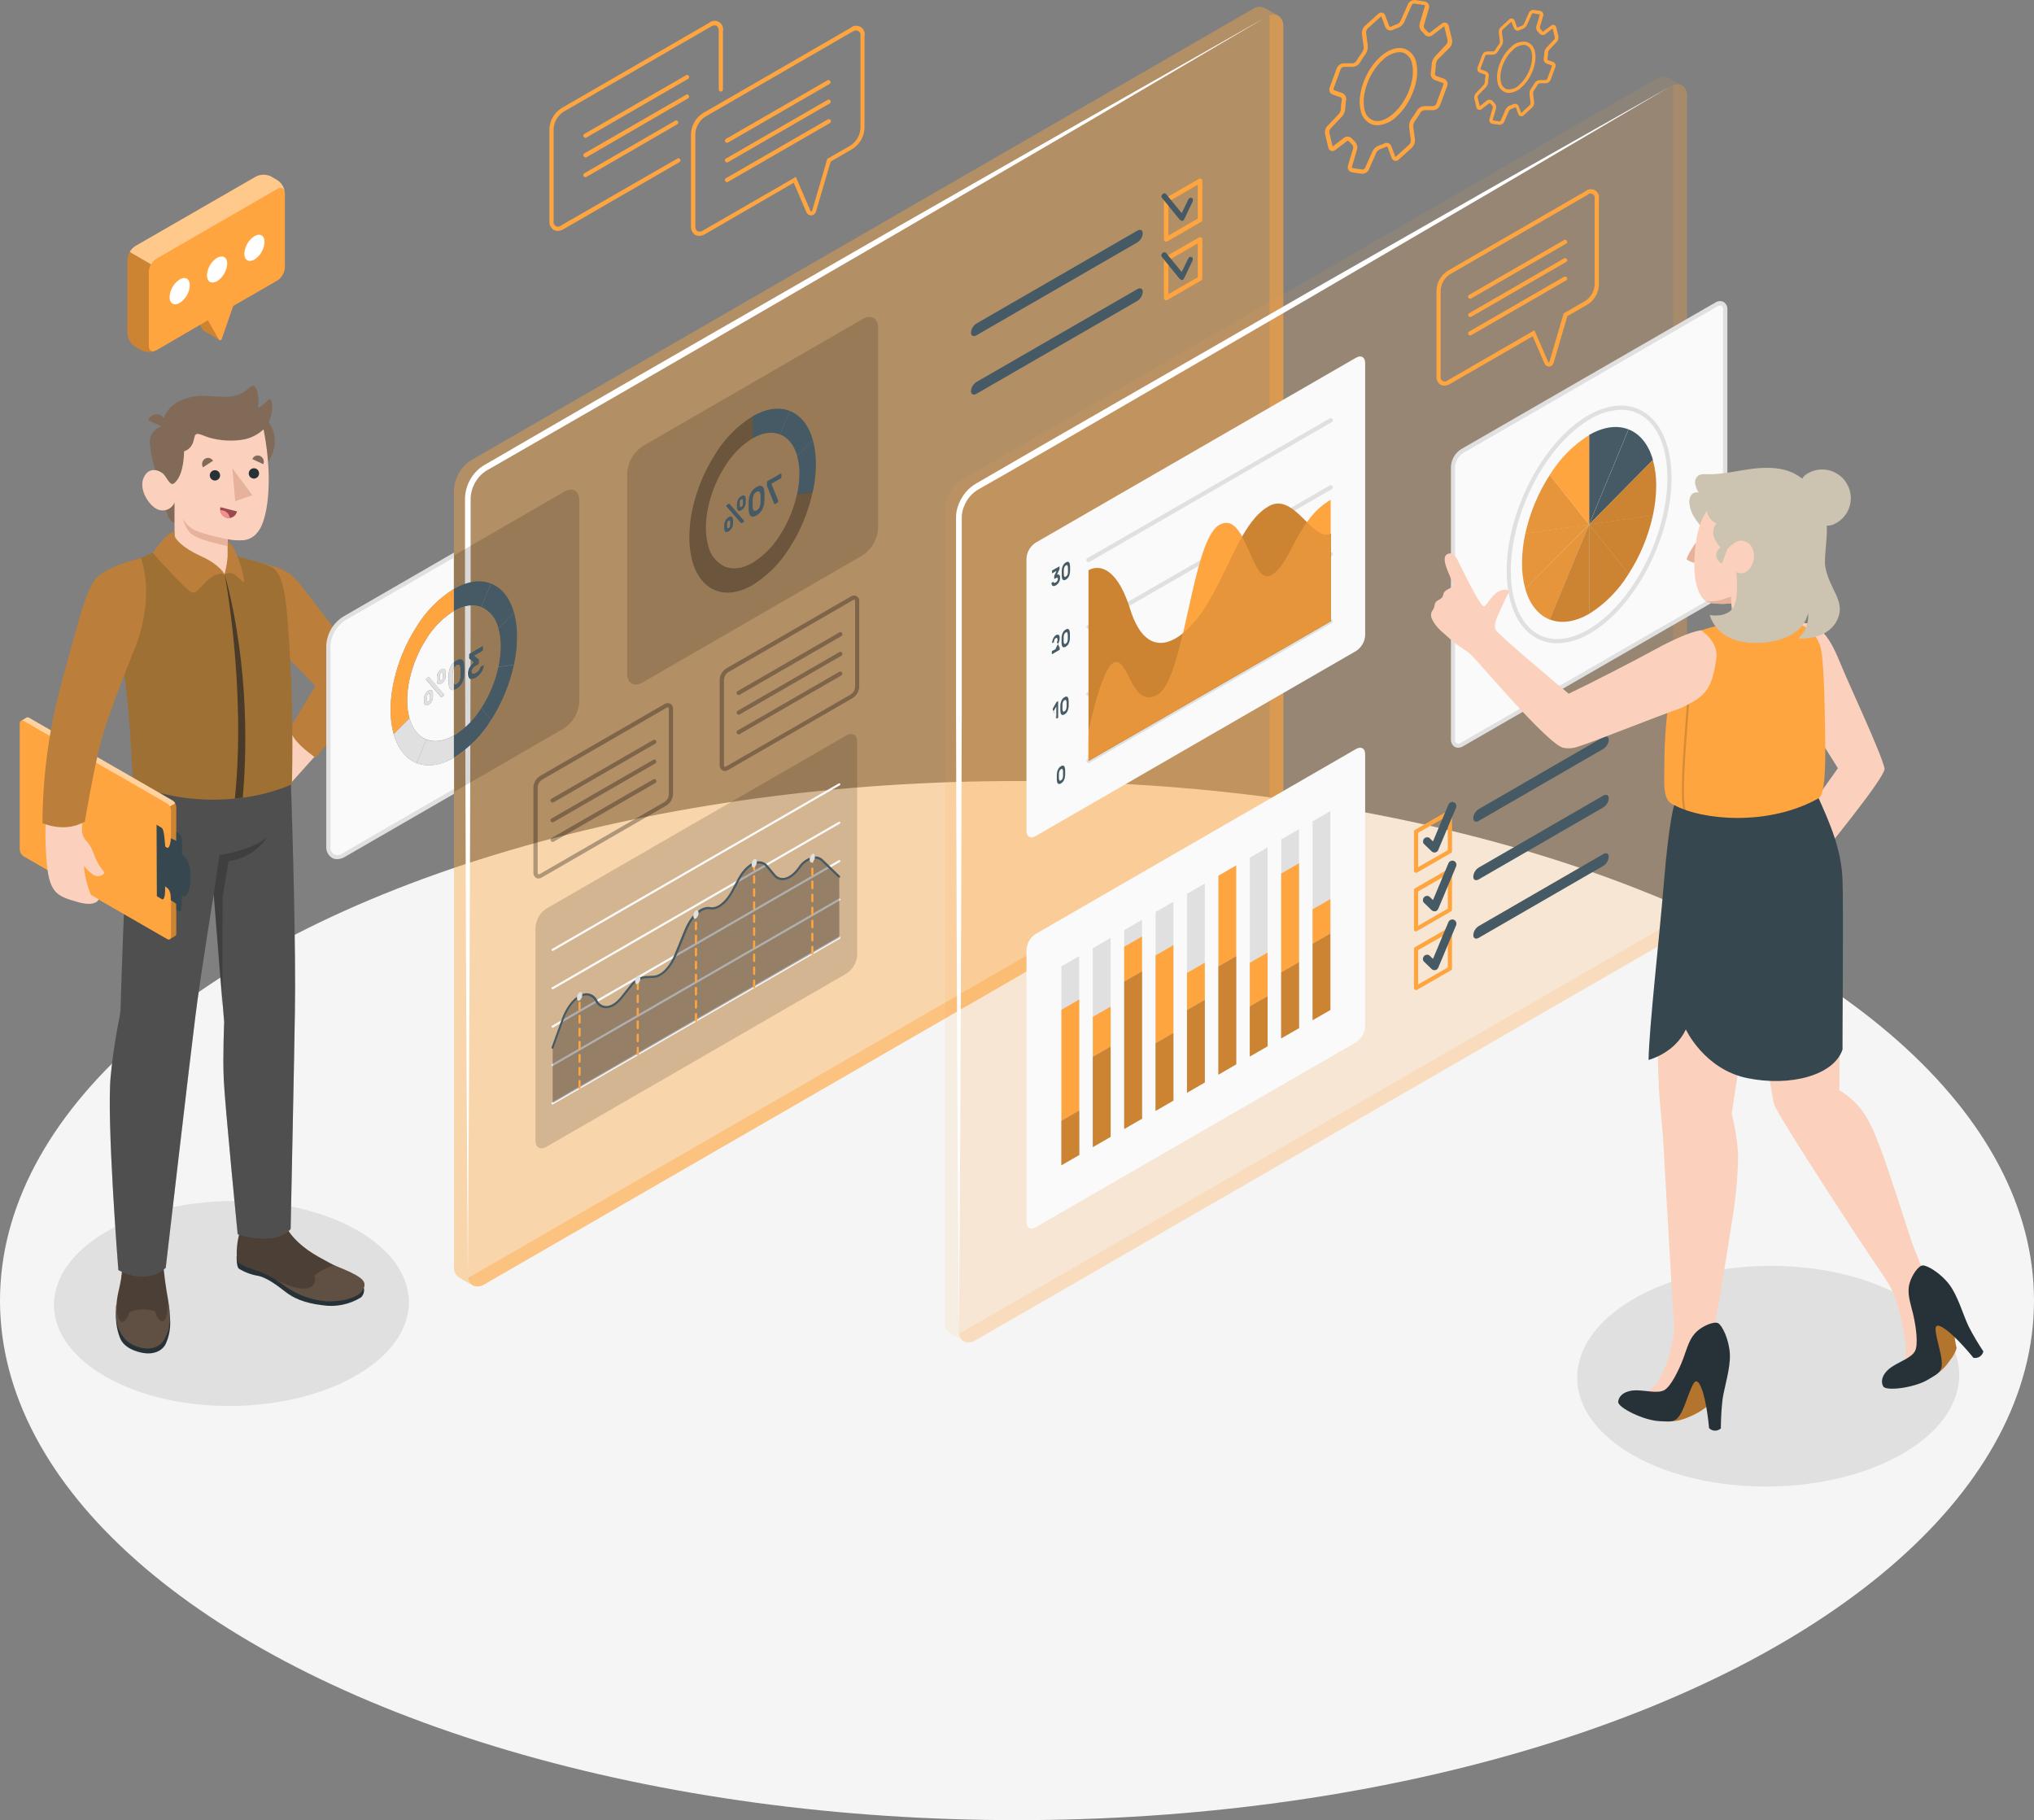 <svg xmlns="http://www.w3.org/2000/svg" id="uuid-4de99209-1972-4acc-a1ee-306356103013" data-name="katman 1" viewBox="0 0 480.16 429.68"><rect x="0" y="0" width="480.16" height="429.68" fill="#808080" stroke="none"/><g id="uuid-dc4c7370-6073-4164-b54c-d7105ede003e" data-name="freepik--Floor--inject-1290"><g id="uuid-38f9fb3a-89a8-4b05-ba3b-ac78318b964c" data-name="freepik--floor--inject-1290"><ellipse cx="240.08" cy="307.03" rx="240.08" ry="122.65" style="fill: #f5f5f5; stroke-width: 0px;"></ellipse></g></g><g id="uuid-bac7cff1-1f1a-4baf-b861-783285e5433a" data-name="freepik--Shadow--inject-1290"><path id="uuid-7a93aa56-fba6-44ba-9c80-13d9f5f0da1d" data-name="freepik--shadow--inject-1290" d="M84.08,290.29c16.45,9.27,16.62,24.58.36,34.21s-42.78,9.9-59.24.64-16.63-24.59-.37-34.21c16.26-9.62,42.79-9.91,59.25-.64Z" style="fill: #e0e0e0; stroke-width: 0px;"></path><path id="uuid-7a587ccf-1c36-42de-bab0-acf996a9b8a5" data-name="freepik--shadow--inject-1290" d="M449.1,306.13c17.72,10,17.9,26.47.4,36.83s-46.05,10.66-63.77.69-17.9-26.47-.4-36.83,46.06-10.69,63.77-.69Z" style="fill: #e0e0e0; stroke-width: 0px;"></path></g><g id="uuid-0787740c-b484-4332-8db5-cd89ef1a3ca7" data-name="freepik--Gears--inject-1290"><g id="uuid-d5454005-91ed-4313-ac9c-8f7cad0ad790" data-name="freepik--gears--inject-1290"><path d="M321.64,41.02h-.22l-2.21-.34c-.36-.05-.68-.26-.88-.56-.18-.3-.22-.66-.13-1l1.25-4.14c.04-.32-.07-.64-.3-.86-.23-.22-.45-.46-.66-.71-.1-.16-.32-.21-.48-.11,0,0-.01,0-.02.01l-2.77,2.1c-.28.23-.66.3-1,.19-.34-.13-.59-.43-.66-.79l-.75-3.13c-.13-.68.05-1.39.51-1.91l2.73-2.86c.27-.33.44-.74.48-1.17.03-.74.11-1.47.23-2.2.03-.25-.11-.49-.34-.59l-1.75-.61c-.34-.12-.61-.37-.77-.69-.13-.32-.13-.68,0-1l1.68-4.57c.27-.66.9-1.11,1.62-1.14h2.11c.35-.03.67-.22.87-.52.45-.75.92-1.48,1.42-2.15.23-.35.34-.77.32-1.19l-.41-3.1c-.06-.69.19-1.37.69-1.86l3.11-2.8c.36-.42.99-.46,1.41-.1.16.14.27.32.32.53l.9,2.4c.02.07.07.13.14.16.08.03.17.03.25,0,.45-.22.91-.41,1.38-.56.37-.14.68-.4.88-.75l1.8-4.05c.31-.65,1-1.03,1.72-.94l2.22.34c.36.05.68.25.87.56.18.3.23.66.14,1l-1.22,4.1c-.05.32.06.64.29.86.24.22.47.45.67.71.11.17.33.21.5.1h0s2.77-2.1,2.77-2.1c.41-.37,1.04-.34,1.41.07.13.15.22.33.25.52l.76,3.13c.14.69-.06,1.4-.52,1.92l-2.8,2.78c-.27.33-.44.74-.48,1.17-.03.73-.11,1.47-.23,2.19-.03.25.11.49.34.59l1.75.62c.69.24,1.06,1,.82,1.69,0,.01,0,.03-.01.04l-1.69,4.56c-.27.67-.89,1.11-1.61,1.15h-2.11c-.35.04-.67.23-.87.53-.45.75-.92,1.47-1.42,2.15-.23.35-.34.77-.32,1.19l.4,3.1c.06.69-.19,1.37-.68,1.86l-3.11,2.79c-.36.42-.99.47-1.41.1-.16-.14-.27-.32-.32-.52l-.9-2.41c-.02-.07-.07-.12-.14-.15-.08-.03-.17-.03-.25,0-.45.21-.91.4-1.38.56-.38.14-.69.4-.89.75l-1.79,4.05c-.26.6-.85,1-1.51,1.01ZM318.15,32.26c.42,0,.82.2,1.08.53.17.21.36.41.56.6.51.47.73,1.18.57,1.86l-1.21,4.1c-.04.07-.04.15,0,.22.04.07.11.11.19.11l2.21.35c.28.02.55-.12.68-.37l1.8-4c.31-.6.83-1.06,1.47-1.29.43-.14.85-.31,1.26-.51.31-.15.67-.17,1-.05.33.13.58.4.7.73l.9,2.4c0,.07,0,.1.06.1.03-.01.07-.03.09-.06l3.17-2.85c.25-.27.39-.63.37-1l-.4-3.11c-.05-.67.12-1.34.5-1.89.47-.65.93-1.35,1.36-2.07.37-.59,1.01-.96,1.7-1h2.11c.31-.02.58-.21.71-.5l1.69-4.57c.04-.09.04-.18,0-.27-.04-.09-.12-.15-.21-.18l-1.75-.62c-.69-.25-1.11-.95-1-1.67.11-.71.18-1.41.22-2.09.05-.66.31-1.3.75-1.8l2.72-2.9c.23-.28.32-.64.27-1h0l-.75-3.13s0-.06,0-.09h-.08l-2.77,2.1c-.58.44-1.41.33-1.85-.26,0,0,0,0-.01-.01-.17-.21-.36-.41-.56-.6-.51-.47-.73-1.18-.57-1.86l1.21-4.1c.04-.07.04-.15,0-.22-.04-.06-.11-.1-.19-.11l-2.22-.34c-.28-.02-.54.12-.67.37l-1.81,4.09c-.31.6-.83,1.06-1.47,1.28-.43.14-.85.31-1.26.51-.32.14-.68.14-1,0-.33-.13-.58-.39-.7-.72l-.9-2.41c0-.06,0-.09-.06-.09-.03.01-.07.03-.09.06l-3.11,2.79c-.25.27-.39.63-.37,1l.4,3.1c.05.67-.12,1.34-.5,1.9-.47.65-.93,1.35-1.36,2.07-.37.59-1.01.96-1.7,1h-2.12c-.31.03-.57.22-.7.5l-1.69,4.57c-.03.09-.03.19,0,.28.04.08.12.15.21.18l1.75.61c.68.26,1.1.96,1,1.68-.11.69-.18,1.39-.22,2.09-.05.66-.31,1.3-.75,1.8l-2.72,2.86c-.24.28-.33.64-.27,1l.75,3.13s0,.06,0,.09l.08-.05,2.77-2.1c.22-.13.48-.19.73-.17ZM325.15,29.58c-.4,0-.79-.06-1.17-.17-1.47-.54-2.53-1.82-2.78-3.36-.93-3.84,1.15-9.51,4.63-12.64,1.94-1.74,4-2.44,5.72-1.91,1.47.53,2.54,1.82,2.79,3.36.92,3.84-1.15,9.5-4.63,12.63h0c-1.22,1.24-2.86,1.98-4.6,2.09h.04ZM330.38,12.31c-1.49.11-2.88.76-3.93,1.82-3.24,2.91-5.18,8.14-4.34,11.67.17,1.2.99,2.22,2.12,2.65,1.37.42,3.1-.2,4.78-1.71,3.24-2.91,5.18-8.15,4.33-11.67-.17-1.21-.98-2.22-2.12-2.65-.29-.08-.58-.12-.88-.11h.04Z" style="fill: #ffa540; stroke-width: 0px;"></path><path d="M353.94,29.45h-.15l-1.46-.22c-.26-.04-.49-.19-.63-.41-.13-.22-.17-.49-.09-.73l.8-2.7c.02-.18-.04-.36-.17-.48-.16-.14-.31-.3-.45-.47-.05-.07-.14-.1-.22-.06l-1.82,1.38c-.31.27-.77.24-1.04-.06-.09-.1-.15-.23-.18-.37l-.49-2.06c-.08-.49.07-.98.41-1.34l1.79-1.88c.16-.21.27-.46.29-.72.02-.49.07-.97.15-1.45.02-.13-.05-.25-.17-.3l-1.15-.4c-.24-.09-.44-.27-.55-.5-.09-.24-.09-.5,0-.74l1.11-3c.19-.46.63-.78,1.13-.8h1.38c.21-.03.39-.14.51-.31.29-.49.61-1,.94-1.42.14-.22.21-.47.19-.73l-.26-2c-.04-.48.13-.95.48-1.28l2-1.84c.3-.3.78-.29,1.07,0,.09.09.15.19.19.31l.59,1.58c.08.07.11.06.15.05.3-.15.61-.27.92-.38.22-.08.41-.24.53-.44l1.18-2.67c.22-.46.71-.73,1.22-.66l1.45.22c.26.04.49.19.63.41.13.22.17.49.09.73l-.79,2.7c-.02.18.04.36.17.48.16.15.3.3.44.47.04.08.14.1.22.06,0,0,0,0,0,0l1.82-1.38c.21-.17.49-.22.74-.14.25.09.43.31.48.57l.49,2.06c.1.47-.03.97-.35,1.33l-1.79,1.88c-.17.2-.28.45-.3.72-.02.49-.07.97-.15,1.45-.02.13.05.25.17.3l1.15.4c.24.09.44.27.55.5.09.24.09.5,0,.74l-1.11,3c-.19.46-.63.78-1.13.8h-1.38c-.21.02-.39.13-.51.3-.29.49-.61,1-.93,1.42-.14.22-.21.47-.2.73l.26,2c.04.48-.13.95-.47,1.29l-2,1.83c-.19.18-.46.26-.72.2-.26-.06-.47-.26-.55-.51l-.59-1.58c-.08-.07-.11-.06-.15,0-.29.15-.6.27-.91.38-.23.08-.42.23-.54.44l-1.18,2.67c-.21.41-.65.66-1.11.63ZM351.65,23.54c.3,0,.58.14.77.38.11.14.23.27.36.39.35.33.5.83.39,1.3l-.79,2.69.07.12,1.46.23c.15.01.29-.07.36-.2l1.18-2.66c.21-.41.57-.73,1-.88.28-.09.55-.2.81-.33.24-.11.51-.11.75,0,.23.09.42.28.5.52l.59,1.58,2-1.84c.15-.16.22-.37.22-.59l-.26-2c-.04-.46.08-.92.34-1.3.31-.43.61-.89.89-1.36.26-.41.7-.66,1.18-.69h1.39c.17-.02.32-.12.39-.28l1.11-3s.02-.08,0-.12c-.02-.04-.05-.06-.09-.08l-1.15-.4c-.48-.19-.77-.68-.7-1.19.07-.45.12-.9.14-1.36.03-.46.22-.89.52-1.24l1.79-1.87c.13-.17.19-.38.16-.59h0l-.5-2.06-1.78,1.4c-.42.28-.99.2-1.32-.19-.12-.14-.24-.27-.37-.39-.35-.33-.5-.83-.39-1.3l.8-2.69v-.52l-.06.4-1.44-.29c-.15-.01-.29.07-.36.2l-1.16,2.61c-.21.41-.57.73-1,.89-.28.09-.55.2-.81.33-.24.11-.51.11-.75,0-.23-.09-.42-.28-.5-.52l-.63-1.51-2,1.84c-.15.16-.22.37-.22.59l.27,2c.04.46-.09.92-.35,1.3-.31.43-.61.89-.89,1.36-.26.41-.7.67-1.18.7h-1.39c-.17.02-.32.12-.39.28l-1.11,3s-.02.08,0,.12c.02.04.05.06.09.08l1.15.4c.48.19.77.68.7,1.19-.07.45-.12.9-.14,1.36-.03.46-.21.89-.51,1.24l-1.8,1.87c-.13.17-.19.39-.16.6l.5,2,1.78-1.4c.17-.09.35-.13.54-.12h0ZM356.22,21.94c-.27,0-.53-.04-.79-.12-.99-.36-1.71-1.22-1.88-2.26-.61-2.55.76-6.31,3.07-8.38.97-1.06,2.42-1.55,3.83-1.27.98.35,1.7,1.2,1.88,2.22.62,2.55-.76,6.31-3.06,8.38h0c-.81.83-1.89,1.34-3.05,1.43ZM359.66,10.59c-.95.08-1.85.5-2.51,1.19-2.11,1.89-3.38,5.3-2.82,7.59.11.77.62,1.41,1.34,1.69,1.14.18,2.3-.24,3.06-1.11h0c2.11-1.89,3.38-5.3,2.83-7.59-.11-.77-.63-1.41-1.35-1.69-.18-.05-.36-.08-.55-.08Z" style="fill: #ffa540; stroke-width: 0px;"></path></g></g><g id="uuid-66f05025-1d52-418b-8f6d-8030cef8dce1" data-name="freepik--character-2--inject-1290"><g id="uuid-8ad9eb53-97f9-4acb-82a2-9426eb66c61e" data-name="freepik--Character--inject-1290"><path d="M85.77,303.61c.38.91.16,1.96-.54,2.66-2.72,1.69-5.95,2.35-9.11,1.86-4.52-.54-7-1.81-8.77-3.19s-4.35-3.33-6.39-3.74c-1.62-.27-3.17-.85-4.57-1.7-.61-.54-.53-2.92-.53-2.92l29.91,7.03Z" style="fill: #263238; stroke-width: 0px;"></path><path d="M57.67,287.46c-.33,0-.61.23-.69.55-.14.66-.29,2.56-.59,3.64-.46,1.89-.61,3.84-.44,5.78.25,1.22,3.34,2.07,5.32,2.76,2.31.91,4.47,2.15,6.41,3.69,2.84,1.91,6.13,3.03,9.54,3.25,3.49,0,7.41-1.06,8.31-2.53,1.12-1.82.24-2.88-4.92-5.06-1-.42-4.42-2.27-5.59-2.94-3.17-1.82-6.31-4.35-7.77-7.57-.12-.41-.38-.77-.74-1-.32-.12-.66-.15-1-.09-.86.11-1.69.34-2.48.69-.7.3-1.68.65-1.67,1.46.02.28.09.56.2.82.06.17.11.39,0,.48s-.35,0-.48-.12c-.51-.47-.97-.98-1.4-1.52-.24-.28-.51-.54-.81-.76-.31-.16-.6-.34-.89-.53-.37-.27-.3-.63-.31-1Z" style="fill: #4c3f35; stroke-width: 0px;"></path><path d="M67.68,303.88c-.91-.69-1.85-1.33-2.82-1.92h0s6.08,3.37,8.54,1.84c.92-.49,1.28-1.63.79-2.55,0,0,0,0,0,0,0-.38,3.21-2.36,4.75-2.52l2,.8c5.17,2.19,5.75,3.26,4.63,5.08-.9,1.47-3.74,2.62-8.25,2.62-3.45-.25-6.77-1.4-9.64-3.34Z" style="fill: #604f43; stroke-width: 0px;"></path><path d="M40.1,310.87c.27,2.19-.08,4.42-1,6.43-.91,1.73-2.9,2.43-5,2.14s-4.94-1.32-5.8-3.67c-.81-2.11-1.1-4.39-.85-6.64l12.65,1.74Z" style="fill: #263238; stroke-width: 0px;"></path><path d="M29.59,291.46c-.85.14-.69,3.9-.77,7.69-.08,4.06-1.22,5.84-1.33,9.18-.12,3.81.28,5.47,2,7.61s7.09,3.9,9.26.41c1.77-2.84,1.53-5.79.93-9.53-.59-3.15-1-6.34-1.23-9.54-.15-2.83-.23-5.58-1-5.82v1.36c0,.42.07,1.84-.41,1.9-.08-.35-.12-.7-.12-1.06.01-.33-.11-.65-.34-.88-.29-.2-.64-.31-1-.3-.86-.09-1.72-.13-2.59-.13-.43,0-.86,0-1.29.07-.37.03-.73.11-1.07.24-.19.07-.35.23-.42.42-.03.15-.03.29,0,.44.04.26.04.52,0,.78,0,.11-.09.26-.21.24s-.16-.12-.17-.21c0-.46,0-.79-.06-1.32v-.83c0-.25-.17-.48-.18-.72Z" style="fill: #4c3f35; stroke-width: 0px;"></path><path d="M27.57,307.24c0,.55-.13,4.19,1,4.74s2-2.26,2-2.26c1.94-.75,4.08-.81,6.06-.15.13.83,1,2.79,2,2.29s1-4.66,1-4.72c.56,3.59.74,6.45-1,9.21-2.17,3.49-7.55,1.73-9.26-.41s-2.1-3.8-2-7.61c.14-.38.16-.74.2-1.09Z" style="fill: #604f43; stroke-width: 0px;"></path><path d="M34.77,175.73c-2.13,4.9-3.52,10.09-4.11,15.4-1.49,19.34-2.21,47.4-2.21,47.4-.18,2-1.46,6.61-2.32,15.5-1,10.51,1.81,45.79,1.81,45.79,0,0,6.29,3.75,11.18-.52,0,0,5.68-48.93,7-59.38,1.13-9.11,4.33-28.79,4.33-28.79l2.47,30.16s-.35,8.2-.1,13.5c.28,6.17,3.29,36.58,3.29,36.58,0,0,8.64,2.93,12.5-1.22,0,0,.91-43.58,1-51,.26-14.55-.5-41.69-1-56.48l-33.84-6.94Z" style="fill: #7a7a7a; stroke-width: 0px;"></path><path d="M34.77,175.73c-2.13,4.9-3.52,10.09-4.11,15.4-1.49,19.34-2.21,47.4-2.21,47.4-.18,2-1.46,6.61-2.32,15.5-1,10.51,1.81,45.79,1.81,45.79,0,0,6.29,3.75,11.18-.52,0,0,5.68-48.93,7-59.38,1.13-9.11,4.33-28.79,4.33-28.79l2.47,30.16s-.35,8.2-.1,13.5c.28,6.17,3.29,36.58,3.29,36.58,0,0,8.64,2.93,12.5-1.22,0,0,.91-43.58,1-51,.26-14.55-.5-41.69-1-56.48l-33.84-6.94Z" style="isolation: isolate; opacity: .35; stroke-width: 0px;"></path><path d="M50.45,211.13l1.35-9.28s7.84-1.05,11.39-4.39c-2.06,3.22-5.45,5.36-9.24,5.84l-1.38,8.39-.1,26.1-2.02-26.66Z" style="isolation: isolate; opacity: .2; stroke-width: 0px;"></path><path d="M74.45,178.42l-5.72,6.36s-4.67-5.83-4.49-5.83,5.39-8.57,5.39-8.57l4.82,8.04Z" style="fill: #fbd1bd; stroke-width: 0px;"></path><path d="M60.37,132.54c7.64,2.17,7.73,1.66,12.57,8.1,3.36,4.47,10.05,12.75,12,16.16,2.22,3.84,2.52,5.4.79,8.28s-11.28,13.79-11.28,13.79c-2.3-1.8-4.84-3.47-6.13-6.71l6.13-10.24-12.66-13.06-1.42-16.32Z" style="fill: #bc7e3b; stroke-width: 0px;"></path><path d="M39.45,100.27c-.16.02-.31.05-.46.09.23-.96-.24-1.95-1.13-2.39-1.15-.46-2.45.08-2.94,1.21l3.21,1.47c-1.05.36-1.92,1.11-2.45,2.08-.87,1.81.28,5.66,1.46,10.41.66,2.99,1.52,5.93,2.58,8.81.54,1.38,1.51,1.43,1.51,1.43v-4.75l-.21-3.93s2.53-3.44,2.81-6.27c.35-3.63-.41-5.12-.41-5.12l-3.97-3.04Z" style="fill: #826a59; stroke-width: 0px;"></path><path d="M56.87,96.19c-4.42,0-8,3.58-8,8s3.58,8,8,8,8-3.58,8-8-3.58-8-8-8Z" style="fill: #826a59; stroke-width: 0px;"></path><path d="M41.14,114.07c-.95.83-1.72-1.3-2.52-2.13s-3.39-2-4.68.77,1.19,6.57,3.13,7.47c1.48.75,3.28.15,4.03-1.33.04-.07.07-.15.1-.22v11.87c3,5.4,8.76,4.34,11.83,5.1.56-2.19,1-3.22.73-4.44v-3.86c1.29.25,2.61.32,3.92.21,2.59-.41,4-2.54,4.75-5.35,1.25-4.51,1.51-12.08-.22-20.83-2.9-2.24-12.72-1.88-18.8,2,.42,7.74-1.32,9.92-2.27,10.74Z" style="fill: #fbd1bd; stroke-width: 0px;"></path><path d="M51.96,112.21c0,.67-.54,1.22-1.21,1.23-.67,0-1.22-.54-1.23-1.21,0-.67.54-1.22,1.21-1.23,0,0,.01,0,.02,0,.67,0,1.21.54,1.21,1.21h0Z" style="fill: #263238; stroke-width: 0px;"></path><path d="M61.16,111.75c0,.67-.54,1.22-1.21,1.23-.67,0-1.22-.54-1.23-1.21,0-.67.54-1.22,1.21-1.23,0,0,.01,0,.02,0,.67,0,1.21.54,1.21,1.21h0Z" style="fill: #263238; stroke-width: 0px;"></path><path d="M53.74,127.3s-5.78-1.17-7.81-2.17c-1.19-.61-2.17-1.57-2.8-2.75.31,1.18.85,2.29,1.6,3.25,1.48,1.89,9,3.26,9,3.26v-1.59Z" style="fill: #e7b29b; stroke-width: 0px;"></path><path d="M64.16,95.13c0-.1,0-.19,0-.29-.02-.18-.08-.35-.19-.5-.39-.41-1.17.61-1.45.85-.27.23-.54.45-.83.65-.27.13-.53.29-.78.46.17-.97.17-1.95,0-2.92-.12-.63-.3-2.11-1.09-2.27-.47-.09-.88.3-1.23.63-3.16,3-7.3,1.59-11.11,1.71-3.19.1-7,1.4-8.48,4.5-.66,1.42-.77,2.92.53,3.9.84.63,1.66.6,2.13,1.61.12.25.85,3.27.42,3.24,1.62.17,3.13-.86,3.55-2.43.08-.33.26-.93.33-1.27.07-.39.44-.64.83-.57.03,0,.06.01.08.02,1,.21,1.6.6,2.51.86,2.6.74,5.33.9,8,.47,1.92-.34,3.69-1.26,5.07-2.65,1.4-1.66,2.02-3.85,1.71-6Z" style="fill: #826a59; stroke-width: 0px;"></path><path d="M50.29,108.78l-2.37,1.54c-.41-.68-.22-1.55.43-2,.63-.42,1.48-.24,1.9.39.01.02.03.05.04.07Z" style="fill: #826a59; stroke-width: 0px;"></path><path d="M52.03,119.73l3.92,1c-.24,1.08-1.31,1.76-2.38,1.52-.02,0-.03,0-.05-.01-1.09-.3-1.75-1.41-1.49-2.51Z" style="fill: #9a4a4d; stroke-width: 0px;"></path><path d="M54.25,122.31c-.12-1.06-1.01-1.87-2.08-1.87h-.17c.08.86.69,1.58,1.52,1.8.24.07.48.1.73.07Z" style="fill: #f28f8f; stroke-width: 0px;"></path><path d="M62.16,109.58l-2.59-1.2c.28-.7,1.08-1.04,1.78-.76.02,0,.05.02.07.03.72.34,1.05,1.19.74,1.93Z" style="fill: #826a59; stroke-width: 0px;"></path><polygon points="54.84 110.54 55.53 118.33 59.57 116.89 54.84 110.54" style="fill: #e7b29b; stroke-width: 0px;"></polygon><path d="M36.07,130.5c-3.64,1.49-7.18,3.19-10.62,5.1,0,0,1.3,13.26,3.47,21.78,1.59,6.2,2.47,27.69,2.47,27.69,7.08,2.91,14.75,4.14,22.39,3.58,5.2-.28,10.32-1.45,15.12-3.47,0,0,.5-13.51-.46-30.41-.71-12.44-1.18-19-4.2-20.81-1.8-1.09-9.51-2.93-9.51-2.93-.28,1.61-.84,3.16-1.67,4.57-2.74-1.37-16.99-5.1-16.99-5.1Z" style="fill: #9e7033; stroke-width: 0px;"></path><path d="M55.45,188.51c.64-.06,1.26-.14,1.86-.22.79-8.94,1.8-30.18-4.25-52.69-.03,0,5.06,26.53,2.39,52.91Z" style="fill: #493a29; stroke-width: 0px;"></path><path d="M53.03,135.6c2.29-1.51,4.16,2.31,4.55,1.72s-2-9-3.83-9.46v3.27c-.11,1.51-.35,3-.72,4.47Z" style="fill: #bc7e3b; stroke-width: 0px;"></path><path d="M41.2,125.48v.93c.18.89,1.92,2.94,6.32,4.92s5.51,4.27,5.51,4.27c0,0-1-.59-2.77.44s-3.7,3.91-4.65,3.89-3.89-3.3-6.38-5.92c-2.1-2.19-3.16-3.51-3.16-3.51,0,0,3.38-5,5.13-5.02Z" style="fill: #bc7e3b; stroke-width: 0px;"></path><path d="M41.63,190.49v29.88c.02.22-.07.43-.24.56l-1.35.78c-.06.04-.14.05-.21.05-.14,0-.27-.04-.39-.11l-33.87-19.52c-.52-.34-.84-.9-.87-1.52v-29.88c-.02-.22.07-.43.24-.56h.06l1.27-.75c.07-.04.14-.06.22-.06.14.01.27.05.39.12l17.76,10.24,2.1,1.21s2.58,1.49,3.14,1.8l.08.05,10.78,6.22c.06.04.13.08.18.13.18.15.33.33.44.53.16.25.25.53.27.83Z" style="fill: #ffa540; stroke-width: 0px;"></path><path d="M41.38,189.63l-1.31.76h0l-.13-.2c-.09-.12-.19-.23-.31-.33-.05-.05-.11-.1-.18-.13l-10.77-6.21c-.27-.16-2.7-1.56-3.19-1.83l-1.3-.75-18.6-10.72c-.16-.12-.38-.15-.57-.08l1.27-.75c.07-.04.14-.06.22-.06.14,0,.27.05.39.12l17.76,10.24,2.1,1.21s2.58,1.49,3.14,1.8l.08.05,10.78,6.22c.06.04.13.08.18.13.18.15.33.33.44.53Z" style="fill: #fff; isolation: isolate; opacity: .5; stroke-width: 0px;"></path><path d="M4.71,170.72v29.85c.03.62.35,1.18.87,1.52l34,19.61c.25.14.57.06.71-.19.05-.08.07-.17.07-.26v-30c-.01-.3-.1-.6-.26-.86-.15-.26-.36-.49-.61-.65l-10.78-6.23-3.26-1.82-19.86-11.47c-.17-.12-.38-.15-.57-.09h0c-.21.12-.33.35-.31.59Z" style="fill: #ffa540; stroke-width: 0px;"></path><path d="M40.07,190.39h0l-.13-.2c.05.06.09.13.13.2Z" style="fill: #ffa540; stroke-width: 0px;"></path><path d="M40,221.73h0l1.45-.8c.16-.14.25-.35.23-.56v-29.88c-.01-.31-.1-.61-.26-.87l-1.31.77h0c.16.26.25.56.26.86v30c0,.22-.16.42-.37.48Z" style="isolation: isolate; opacity: .2; stroke-width: 0px;"></path><path d="M13.25,172.91c7.26-29.67,11-38.77,19.81-38.66,2.57,3.08-.14,12.65-1.84,17.3,0,0-7.8,19.05-9.25,25.86-1.27,6-2.71,13.49-2.62,18.63.02.91.38,1.78,1,2.44,1.65,1.79,1.66,3.24,2.73,5.22.84,1.56,1.76,2.14,1.5,2.49-.71.77-1.9.86-2.72.2-.78-.56-1.47-1.24-2.06-2,.2,2.35.75,4.66,1.65,6.84l1.85,1.06s-.57,1.92-5,.64c-5-1.44-6.84-2.07-7.37-10.6-.25-3.14-.28-6.3-.09-9.44.7-8.1,1.24-15.21,2.41-19.98Z" style="fill: #fbd1bd; stroke-width: 0px;"></path><path d="M33.28,131.73s-8.89,2.06-11,5.32c-2.46,3.77-3.4,8.63-7.54,23.35-3.08,11.04-4.67,22.45-4.71,33.91,0,0,5.18,2.42,10-.35,0,0,2.12-12.8,4-19.61s7.9-21.57,7.9-21.57c0,0,4.71-10.81,1.35-21.05Z" style="fill: #bc7e3b; stroke-width: 0px;"></path><path d="M42.25,215.13c.41.25.59-.51.68-1.64v-2.07s1.58,1.42,2-3.38c.43-5.28-1.93-6.25-1.93-6.25v-2.61c0-1.73-.37-2.16-.77-2.46l-.6-.3v18.34s.22.1.62.37Z" style="fill: #37474f; stroke-width: 0px;"></path><path d="M40.32,212.5c0-1.57-.15-2.51-1.16-3.12s-1.65-.95-1.65-.95l-.3-9.73s1.67,1.12,2.24,1.43.9-1.65.87-2.24l1.36.63.16,15-1.52-1.02Z" style="fill: #37474f; stroke-width: 0px;"></path><path d="M37.03,211.56l1.19.71c.66.4.95-1.62.65-4.51l.28-6.42c-.3-2.89-.34-5.53-1-5.93l-1.19-.71.07,16.86Z" style="fill: #37474f; stroke-width: 0px;"></path></g></g><g id="uuid-fff0f805-8427-4cf3-b8d4-376089e718bc" data-name="freepik--screen-1--inject-1290"><g id="uuid-f0177e1e-d166-42d7-989b-5cf16e74c42c" data-name="freepik--screen-2--inject-1290"><g id="uuid-8e0b70df-56e2-404e-b87d-53af0b07bf3d" data-name="freepik--screen-2--inject-1290"><path d="M302.95,6.32c.11-1.03-.36-2.04-1.22-2.62h0l-3.15-1.8h0c-.93-.47-2.04-.37-2.88.25L111.17,108.67c-2.38,1.56-3.86,4.16-4,7v183.32c-.11,1.02.35,2.03,1.2,2.61h0l3.22,1.84h0c.94.42,2.03.3,2.86-.31l184.49-106.49c2.38-1.56,3.86-4.16,4-7V6.32Z" style="fill: #ffa540; isolation: isolate; opacity: .4; stroke-width: 0px;"></path><path d="M302.95,6.32v183.36c-.13,2.84-1.62,5.44-4,7l-184.5,106.45c-2,1.15-3.61.45-3.94-1.52.24-.08.48-.2.7-.33l184.49-106.49c2.38-1.56,3.86-4.16,4-7V4.47c0-.27-.02-.54-.07-.8,1.89-.7,3.32.37,3.32,2.65Z" style="fill: #ffa540; isolation: isolate; opacity: .4; stroke-width: 0px;"></path><path d="M298.93,4l-43.61,25.65-43.7,25.48-43.77,25.4-21.9,12.67-21.93,12.62-5.48,3.15-2.74,1.58c-.43.26-1,.53-1.32.78-.39.27-.75.58-1.08.92-1.35,1.4-2.17,3.24-2.3,5.19v31.61l-.14,50.6c-.08,33.73-.31,67.46-.52,101.19-.21-33.73-.44-67.46-.52-101.19l-.15-50.6v-31.63c.13-2.3,1.07-4.49,2.67-6.15.4-.42.84-.8,1.32-1.13.52-.34.93-.55,1.4-.83l2.73-1.58,5.47-3.18,21.89-12.68,21.93-12.62,43.86-25.22,43.94-25.09,43.95-24.94Z" style="fill: #fff; stroke-width: 0px;"></path></g><g id="uuid-00ca38fc-7da5-4f06-8a88-4e702683233f" data-name="freepik--Chart--inject-1290"><path d="M128.96,214.51l70.84-40.9c1.42-.81,2.56-.15,2.56,1.48v50.32c-.1,1.8-1.05,3.45-2.56,4.43l-70.83,40.9c-1.42.81-2.56.15-2.56-1.48v-50.32c.1-1.8,1.04-3.44,2.55-4.43Z" style="isolation: isolate; opacity: .15; stroke-width: 0px;"></path><path d="M130.45,224.49c-.09,0-.17-.05-.22-.13-.07-.12-.03-.27.09-.34,0,0,0,0,.01,0l67.67-39.07c.12-.07.28-.03.35.09.07.12.03.27-.09.34,0,0,0,0-.01,0l-67.67,39.07s-.08.04-.13.04Z" style="fill: #fafafa; stroke-width: 0px;"></path><path d="M130.45,233.55c-.09,0-.17-.05-.22-.13-.07-.12-.03-.27.09-.34,0,0,0,0,.01,0l67.67-39.07c.12-.07.28-.03.35.09.07.12.03.27-.09.34,0,0,0,0-.01,0l-67.67,39.07s-.08.04-.13.04Z" style="fill: #fafafa; stroke-width: 0px;"></path><path d="M130.45,242.61c-.09,0-.17-.05-.22-.13-.07-.12-.03-.27.09-.34,0,0,0,0,.01,0l67.67-39.07c.12-.07.28-.03.35.09.07.12.03.27-.09.34,0,0,0,0-.01,0l-67.67,39.07s-.08.04-.13.04Z" style="fill: #fafafa; stroke-width: 0px;"></path><path d="M130.45,251.67c-.09,0-.17-.05-.22-.13-.07-.12-.03-.27.09-.34,0,0,0,0,.01,0l67.67-39.06c.12-.07.28-.03.35.09.07.12.03.27-.09.34,0,0,0,0-.01,0l-67.67,39.06s-.08.04-.13.04Z" style="fill: #fafafa; stroke-width: 0px;"></path><path d="M130.45,260.74c-.1,0-.18-.06-.23-.14-.07-.13-.03-.29.1-.37l67.67-39.1c.13-.07.3-.03.37.1.07.13.03.3-.1.37h0l-67.67,39.07s-.09.06-.14.07Z" style="fill: #fafafa; stroke-width: 0px;"></path><path d="M198.12,206.97l-3.94-3.8c-1.44-1.4-3.65-.69-5.5,1.76l-.12.16c-2,2.61-4.32,3.22-5.74,1.49l-1.68-2c-1.72-2.09-4.74-.71-6.75,3.09l-1.45,2.73c-1.46,2.76-3.52,4.34-5.23,4h0c-2-.36-4.42,1.83-5.84,5.31l-2.26,5.55c-1.27,3.12-3.38,5.25-5.28,5.34l-2,.09c-1.41.22-2.67,1.01-3.47,2.19l-2.15,2.68c-2.11,2.61-4.56,2.94-5.86.78l-.09-.16c-1.9-3.17-6-.84-7.89,4.5l-2.4,6.66v13.07l67.67-39.07-.02-14.37Z" style="isolation: isolate; opacity: .3; stroke-width: 0px;"></path><path d="M130.45,247.57h-.08c-.14-.05-.21-.19-.16-.33l2.4-6.66c1.23-3.44,3.48-5.88,5.58-6.09,1.15-.1,2.25.51,2.77,1.54l.09.16c.37.73,1.09,1.22,1.9,1.3,1.13.07,2.4-.69,3.54-2.1l2.15-2.68c.85-1.24,2.17-2.07,3.66-2.29l2-.09c1.79-.08,3.82-2.16,5-5.18l2.26-5.55c1.47-3.61,4-5.86,6.12-5.46,1.6.3,3.56-1.23,5-3.89l1.44-2.73c1.3-2.45,3.07-4,4.74-4.18.94-.1,1.87.29,2.44,1.05l1.68,2c.42.55,1.06.87,1.75.88h.05c1.14,0,2.42-.89,3.54-2.36l.12-.17c.84-1.34,2.21-2.27,3.77-2.56.78-.06,1.56.22,2.11.78l3.94,3.8c.1.1.11.26,0,.36-.1.1-.26.11-.36.01l-3.95-3.8c-.45-.46-1.07-.69-1.71-.63-1.41.28-2.64,1.13-3.4,2.35l-.12.16c-1.23,1.63-2.63,2.54-3.94,2.57-.86.01-1.68-.38-2.21-1.06l-1.68-2c-.46-.63-1.23-.96-2-.87-1.5.15-3.11,1.61-4.33,3.91l-1.45,2.73c-1.52,2.86-3.67,4.5-5.51,4.16s-4.2,1.82-5.55,5.14l-2.26,5.55c-1.33,3.25-3.49,5.41-5.5,5.5l-2,.09c-1.34.22-2.52.98-3.28,2.11l-2.15,2.67c-1.27,1.57-2.69,2.39-4,2.29-.98-.09-1.84-.67-2.3-1.54l-.09-.16c-.42-.86-1.33-1.37-2.28-1.3-1.91.19-4,2.5-5.15,5.76l-2.39,6.65c-.04.09-.12.15-.21.16Z" style="fill: #455a64; stroke-width: 0px;"></path><path d="M191.76,225.33c-.14,0-.25-.12-.25-.26v-1.54c0-.14.11-.25.25-.26.14,0,.26.12.26.26h0v1.54c0,.14-.12.26-.26.26h0ZM191.76,222.25c-.14,0-.25-.12-.25-.26v-1.54c0-.14.11-.25.25-.26.14,0,.26.12.26.26h0v1.54c0,.14-.12.26-.26.26h0ZM191.76,219.17c-.14,0-.25-.12-.25-.26v-1.54c0-.14.11-.25.25-.26.14,0,.26.12.26.26h0v1.54c-.02.13-.13.22-.26.22v.04ZM191.76,216.09c-.14,0-.25-.12-.25-.26v-1.54c0-.14.11-.25.25-.26.14,0,.26.12.26.26h0v1.54c.02.14-.08.27-.22.3-.01,0-.03,0-.04,0v-.04ZM191.76,213.01c-.14,0-.25-.12-.25-.26v-1.54c0-.14.11-.25.25-.26.14,0,.26.12.26.26h0v1.54c0,.14-.12.26-.26.26h0ZM191.76,209.93c-.14,0-.25-.12-.25-.26v-1.54c0-.14.11-.25.25-.26.14,0,.26.12.26.26h0v1.54c0,.14-.12.26-.26.26h0ZM191.76,206.85c-.14,0-.25-.12-.25-.26v-1.54c0-.14.11-.25.25-.26.14,0,.26.12.26.26v1.54c0,.14-.12.26-.26.26h0ZM191.76,203.77c-.14,0-.25-.12-.25-.26v-.95c0-.14.11-.25.25-.26.14,0,.26.12.26.26v.95c0,.14-.12.26-.26.26h0Z" style="fill: #ffa540; stroke-width: 0px;"></path><path d="M164.29,241.19c-.14,0-.26-.12-.26-.26h0v-1.54c0-.14.12-.26.26-.26s.26.12.26.26v1.54c0,.14-.12.26-.26.26h0ZM164.29,238.11c-.14,0-.26-.12-.26-.26h0v-1.54c0-.14.12-.26.26-.26s.26.12.26.26v1.54c.01.14-.1.27-.24.28,0,0-.01,0-.02,0v-.02ZM164.29,235.03c-.14,0-.26-.12-.26-.26h0v-1.54c0-.14.12-.26.26-.26s.26.12.26.26v1.54c0,.14-.12.26-.26.26h0ZM164.29,231.95c-.14,0-.26-.12-.26-.26h0v-1.56c0-.14.12-.26.26-.26s.26.12.26.26v1.54c.01.14-.1.27-.24.28,0,0-.01,0-.02,0h0ZM164.29,228.87c-.14,0-.26-.12-.26-.26h0v-1.54c0-.14.12-.26.26-.26s.26.12.26.26v1.54c0,.14-.12.26-.26.26h0ZM164.29,225.79c-.14,0-.26-.12-.26-.26h0v-1.54c0-.14.12-.26.26-.26s.26.12.26.26v1.54c0,.14-.12.26-.26.26h0ZM164.29,222.71c-.14,0-.26-.12-.26-.26h0v-1.54c0-.14.12-.26.26-.26s.26.12.26.26v1.54c0,.14-.12.26-.26.26h0ZM164.29,219.63c-.14,0-.26-.12-.26-.26h0v-1.54c0-.14.12-.26.26-.26s.26.12.26.26v1.54c0,.14-.12.26-.26.26h0ZM164.29,216.55c-.14,0-.26-.12-.26-.26h0v-.42c0-.14.12-.26.26-.26s.26.12.26.26v.42c0,.14-.12.26-.26.26h0Z" style="fill: #ffa540; stroke-width: 0px;"></path><path d="M150.55,249.13c-.14,0-.25-.11-.25-.25,0,0,0,0,0-.01v-1.54c0-.14.11-.25.25-.25.14,0,.25.11.26.25v1.54c0,.14-.12.26-.26.26h0ZM150.55,246.05c-.14,0-.25-.11-.25-.25,0,0,0,0,0-.01v-1.54c0-.14.11-.25.25-.25.14,0,.25.11.26.25v1.54c0,.14-.12.25-.26.25h0ZM150.55,242.97c-.14,0-.25-.11-.25-.25,0,0,0,0,0-.01v-1.58c0-.14.11-.25.25-.25.14,0,.25.11.26.25v1.54c.02.14-.09.27-.23.29-.01,0-.02,0-.03,0h0ZM150.55,239.89c-.14,0-.25-.11-.25-.25,0,0,0,0,0-.01v-1.5c0-.14.11-.25.25-.25.14,0,.25.11.26.25v1.54c-.02.12-.13.21-.26.21h0ZM150.55,236.81c-.14,0-.25-.11-.25-.25,0,0,0,0,0-.01v-1.54c0-.14.11-.25.25-.25.14,0,.25.11.26.25v1.54c0,.14-.12.25-.26.25h0ZM150.55,233.73c-.14,0-.25-.11-.25-.25,0,0,0,0,0-.01v-1.54c0-.14.11-.25.25-.25.14,0,.25.11.26.25v1.54c0,.14-.12.25-.26.25h0Z" style="fill: #ffa540; stroke-width: 0px;"></path><path d="M136.82,257.05c-.14,0-.25-.1-.26-.24,0,0,0,0,0-.01v-1.54c-.03-.14.06-.28.2-.31.14-.03.28.06.31.2,0,.03,0,.07,0,.1v1.54c0,.14-.11.25-.25.25ZM136.82,253.97c-.14,0-.25-.1-.26-.24,0,0,0,0,0-.01v-1.54c-.03-.14.06-.28.2-.31.14-.03.28.06.31.2,0,.03,0,.07,0,.1v1.54c0,.14-.11.25-.25.25h0ZM136.82,250.89c-.14,0-.25-.1-.26-.24,0,0,0,0,0-.01v-1.51c-.03-.14.06-.28.2-.31.14-.03.28.06.31.2,0,.03,0,.07,0,.1v1.54c-.02.13-.12.22-.25.22h0ZM136.82,247.81c-.14,0-.25-.1-.26-.24,0,0,0,0,0-.01v-1.54c-.03-.14.06-.28.2-.31.14-.03.28.06.31.2,0,.03,0,.07,0,.1v1.54c0,.14-.11.25-.25.25h0ZM136.82,244.73c-.14,0-.25-.1-.26-.24,0,0,0,0,0-.01v-1.54c-.03-.14.06-.28.2-.31.14-.03.28.06.31.2,0,.03,0,.07,0,.1v1.54c0,.14-.11.25-.25.25h0ZM136.82,241.65c-.14,0-.25-.1-.26-.24,0,0,0,0,0-.01v-1.54c-.03-.14.06-.28.2-.31.14-.03.28.06.31.2,0,.03,0,.07,0,.1v1.54c0,.14-.11.25-.25.25h0ZM136.82,238.57c-.14,0-.25-.1-.26-.24,0,0,0,0,0-.01v-1.54c-.03-.14.06-.28.2-.31.14-.03.28.06.31.2,0,.03,0,.07,0,.1v1.54c0,.14-.11.25-.25.25h0ZM136.82,235.48c-.13.01-.25-.09-.26-.22,0-.01,0-.02,0-.03h0c-.03-.14.06-.28.2-.31.14-.03.28.06.31.2,0,.03,0,.07,0,.1,0,.13-.12.24-.25.25h0Z" style="fill: #ffa540; stroke-width: 0px;"></path><path d="M178.03,233.26c-.14,0-.26-.12-.26-.26h0v-1.54c.03-.14.16-.23.31-.2.1.02.18.1.2.2v1.54c0,.14-.11.25-.25.26ZM178.03,230.18c-.14,0-.26-.12-.26-.26h0v-1.54c.03-.14.16-.23.31-.2.1.02.18.1.2.2v1.54c0,.14-.11.25-.25.26h0ZM178.03,227.1c-.14,0-.26-.12-.26-.26h0v-1.54c.03-.14.16-.23.31-.2.1.02.18.1.2.2v1.54c.02.14-.09.27-.23.29,0,0-.01,0-.02,0v-.03ZM178.03,224.02c-.14,0-.26-.12-.26-.26h0v-1.54c.03-.14.16-.23.31-.2.1.02.18.1.2.2v1.54c0,.14-.11.25-.25.26h0ZM178.03,220.94c-.14,0-.26-.12-.26-.26h0v-1.55c.03-.14.16-.23.31-.2.1.02.18.1.2.2v1.54c0,.14-.11.26-.25.27h0ZM178.03,217.86c-.14,0-.26-.12-.26-.26h0v-1.54c.03-.14.16-.23.31-.2.1.02.18.1.2.2v1.54c0,.14-.11.25-.25.26h0ZM178.03,214.78c-.14,0-.26-.12-.26-.26h0v-1.54c.03-.14.16-.23.31-.2.1.02.18.1.2.2v1.54c0,.14-.11.25-.25.26h0ZM178.03,211.7c-.14,0-.26-.12-.26-.26h0v-1.54c.03-.14.16-.23.31-.2.1.02.18.1.2.2v1.54c0,.14-.11.25-.25.26h0ZM178.03,208.62c-.14,0-.26-.12-.26-.26h0v-1.54c.03-.14.16-.23.31-.2.1.02.18.1.2.2v1.54c0,.14-.11.25-.25.26h0ZM178.03,205.54c-.14,0-.26-.12-.26-.26v-1.51c-.03-.14.06-.28.2-.31.14-.03.28.06.31.2,0,.03,0,.07,0,.1v1.51c0,.14-.11.25-.25.26h0Z" style="fill: #ffa540; stroke-width: 0px;"></path><path d="M192.38,202.2c0-.53-.27-.8-.62-.6-.4.32-.63.81-.62,1.32,0,.53.28.8.62.6.4-.32.63-.81.62-1.32Z" style="fill: #e0e0e0; stroke-width: 0px;"></path><path d="M178.65,203.41c0-.53-.28-.8-.62-.6-.39.33-.6.81-.58,1.32,0,.53.28.79.63.6.38-.33.59-.82.57-1.32Z" style="fill: #e0e0e0; stroke-width: 0px;"></path><path d="M164.91,215.51c0-.53-.28-.8-.62-.6-.4.32-.63.81-.62,1.32,0,.52.28.79.62.59.4-.31.63-.8.62-1.31Z" style="fill: #e0e0e0; stroke-width: 0px;"></path><path d="M151.17,230.93c0-.53-.27-.8-.62-.6-.4.32-.63.8-.62,1.31,0,.53.28.8.62.6.4-.31.63-.8.62-1.31Z" style="fill: #e0e0e0; stroke-width: 0px;"></path><path d="M137.45,234.85c0-.53-.28-.8-.62-.6-.41.32-.64.81-.63,1.32,0,.53.28.8.63.6.4-.32.63-.81.62-1.32Z" style="fill: #e0e0e0; stroke-width: 0px;"></path></g><g id="uuid-e47a9606-8a00-4642-965b-0e2684062fc2" data-name="freepik--check-list--inject-1290"><path d="M275.29,57.05c-.09,0-.19-.02-.27-.07-.16-.09-.26-.26-.26-.45v-9.24c0-.19.1-.36.27-.45l8-4.62c.16-.1.37-.1.53,0,.16.1.26.27.26.46v9.23c0,.19-.1.36-.26.46l-8,4.61c-.08.05-.18.07-.27.07ZM275.82,47.6v8l6.94-4v-8l-6.94,4Z" style="fill: #ffa540; stroke-width: 0px;"></path><path id="uuid-af4533ba-bcda-4b7c-9486-523f733e0a6f" data-name="freepik--Check--inject-1290" d="M274.37,45.9c.38-.37.71-.33.92-.08l3.67,4.49,1.49-3.05c.24-.53.53-.66.88-.52s.34.54.21.83l-1.89,4c-.18.39-.26.52-.52.57s-.61-.25-.74-.4l-4-4.93c-.26-.23-.28-.62-.05-.88.01-.01.02-.02.03-.03Z" style="fill: #455a64; stroke-width: 0px;"></path><path d="M268.5,54.44l-38,21.94c-.74.46-1.22,1.26-1.28,2.13,0,.77.57,1.06,1.28.65l38-21.94c.74-.47,1.21-1.26,1.27-2.13,0-.76-.57-1.06-1.27-.65Z" style="fill: #455a64; stroke-width: 0px;"></path><path d="M275.29,70.9c-.09,0-.18-.02-.26-.07-.17-.09-.27-.27-.27-.46v-9.24c0-.19.1-.37.27-.46l8-4.61c.16-.1.37-.1.53,0,.16.09.26.26.26.45v9.24c0,.19-.1.36-.26.45l-8,4.62c-.08.05-.17.08-.27.08ZM275.82,61.45v8l6.94-4v-8l-6.94,4Z" style="fill: #ffa540; stroke-width: 0px;"></path><path id="uuid-595abcb5-fe2c-49ea-aa9d-81d0a847283f" data-name="freepik--check--inject-1290" d="M274.37,59.8c.38-.36.71-.33.92-.08l3.67,4.49,1.46-3c.24-.53.53-.67.88-.52s.34.53.21.83l-1.89,4c-.18.39-.26.52-.52.58s-.61-.26-.74-.41l-4-4.93c-.26-.22-.3-.61-.08-.87.03-.03.06-.06.09-.09Z" style="fill: #455a64; stroke-width: 0px;"></path><path d="M268.5,68.25l-38,21.93c-.74.47-1.22,1.26-1.28,2.14,0,.76.57,1.06,1.28.65l38-21.94c.74-.47,1.21-1.26,1.27-2.13,0-.77-.57-1.06-1.27-.65Z" style="fill: #455a64; stroke-width: 0px;"></path></g><g id="uuid-bfa864b6-9aac-41ab-ba74-736a6cba4b0e" data-name="freepik--chart--inject-1290"><g style="opacity: .15;"><path d="M203.62,75.32l-51.9,30c-2.17,1.42-3.53,3.78-3.67,6.37v47.29c0,2.34,1.64,3.29,3.67,2.12l51.9-30c2.17-1.42,3.53-3.78,3.67-6.37v-47.29c0-2.31-1.64-3.31-3.67-2.12Z" style="stroke-width: 0px;"></path></g><path d="M184.29,111.79h.13s.06.09.06.15v.65c0,.07-.02.15-.06.21-.02.06-.07.12-.13.15l-2.19,1.26,1.62,4s0,.07,0,.1c0,.07-.02.15-.06.21-.03.06-.07.11-.13.15l-.58.33h-.13s-.05-.07-.07-.11l-1.62-4c0-.09-.06-.16-.08-.21-.01-.06-.01-.12,0-.18v-.61c0-.07.02-.14.06-.2.02-.06.07-.12.13-.15l3.05-1.75Z" style="fill: #455a64; stroke-width: 0px;"></path><path d="M176.85,117.5c.06-.35.17-.68.32-1,.14-.31.34-.6.57-.86.25-.27.54-.5.86-.68.26-.17.55-.27.86-.3.21,0,.42.07.57.21.16.18.27.4.32.63.06.31.1.62.12.94v1.6c-.02.36-.06.72-.12,1.07-.07.34-.18.68-.32,1-.15.31-.34.6-.57.86-.25.27-.54.51-.86.69-.26.16-.55.27-.86.3-.21.02-.42-.05-.57-.2-.17-.17-.28-.38-.32-.61-.07-.3-.11-.62-.12-.93v-1.65c0-.36.05-.72.12-1.07ZM179.54,117.77v-.77c.01-.32-.07-.63-.24-.9-.14-.16-.37-.15-.69,0-.31.17-.56.43-.7.76-.14.38-.22.78-.24,1.18v1.56c0,.31.08.62.24.89.14.17.37.15.7,0,.31-.18.55-.45.69-.77.15-.37.23-.77.24-1.17v-.78Z" style="fill: #455a64; stroke-width: 0px;"></path><path d="M175.45,116.95c.11-.01.23.02.32.08.09.06.16.15.2.25.04.12.07.25.08.38v1.03c-.01.16-.04.32-.08.47-.05.17-.11.33-.2.48-.17.33-.44.61-.76.8-.14.09-.29.14-.45.16-.11.01-.22-.02-.31-.08-.09-.06-.16-.15-.2-.26-.04-.12-.07-.24-.08-.37v-1.03c.01-.16.04-.32.08-.47.05-.17.11-.33.2-.48.08-.16.19-.31.31-.45.13-.14.28-.26.45-.36.13-.09.28-.14.44-.15ZM175.66,122.95h0c.01.06.01.11,0,.17-.03.05-.07.09-.12.12l-.42.24s-.1.02-.15,0c-.04-.02-.07-.04-.1-.07l-3.42-3.9h0v-.05c0-.12.06-.22.16-.28l.42-.24s.1-.02.15,0c.04.02.07.04.1.07l3.38,3.94ZM174.73,119.64c0,.06.15.05.28,0,.12-.06.22-.17.28-.29.05-.11.08-.24.09-.36v-.86c0-.09-.03-.19-.09-.26-.05-.06-.15-.05-.28,0-.12.06-.22.17-.28.29-.05.12-.08.24-.09.37v.85c0,.1.02.21.08.29v-.03ZM172.45,121.94c.11-.01.23.02.32.08.09.06.16.16.19.26.05.12.08.25.08.38v1.03c0,.16-.03.32-.08.47-.04.17-.11.33-.19.48-.09.16-.2.31-.32.44-.12.14-.27.26-.44.35-.14.09-.29.15-.45.17-.11,0-.22-.02-.31-.08-.09-.07-.16-.16-.2-.26-.04-.12-.07-.25-.08-.38v-1.02c.01-.16.04-.32.08-.48.05-.17.12-.33.2-.48.08-.16.19-.31.31-.45.13-.14.28-.26.45-.36.13-.08.28-.14.44-.15ZM171.73,124.67c.05.05.14.05.28,0,.12-.07.22-.17.28-.29.05-.12.08-.24.09-.37,0-.06,0-.12,0-.18v-.5c0-.06,0-.11,0-.17,0-.1-.03-.19-.09-.27,0-.06-.15,0-.28,0-.12.06-.22.17-.28.29-.05.12-.08.24-.09.37,0,.06,0,.12,0,.18v.5c0,.06,0,.11,0,.17,0,.09.02.19.07.27h.02Z" style="fill: #455a64; stroke-width: 0px;"></path><path d="M184.15,102.55l2.3-5.54c2.52,1,4.45,3.35,5.43,6.82l-3.71,3.75c-.72-2.56-2.15-4.3-4.02-5.03Z" style="fill: #455a64; stroke-width: 0px;"></path><path d="M177.67,103.47v-5.2c3.28-1.9,6.31-2.23,8.78-1.26l-2.3,5.54c-1.82-.72-4.05-.48-6.48.92Z" style="fill: #455a64; stroke-width: 0px;"></path><path d="M188.71,111.81c.02-1.43-.17-2.85-.54-4.23l3.71-3.75c.5,1.87.75,3.8.73,5.73-.01,2.21-.26,4.42-.73,6.58l-3.71.53c.35-1.6.53-3.23.54-4.86Z" style="fill: #455a64; stroke-width: 0px;"></path><g style="opacity: .3;"><path d="M163.45,120.24c1.02-4.66,2.85-9.09,5.43-13.1,2.2-3.6,5.2-6.63,8.78-8.87v5.2c-2.64,1.65-4.86,3.9-6.48,6.56-1.9,2.96-3.25,6.23-4,9.67-.35,1.6-.53,3.23-.54,4.86-.02,1.43.17,2.85.54,4.23.47,2.2,1.95,4.06,4,5,1.82.71,4,.48,6.48-.92,2.64-1.66,4.86-3.91,6.48-6.57,1.9-2.96,3.26-6.23,4-9.67l3.71-.53c-1,4.66-2.83,9.11-5.4,13.13-2.2,3.6-5.21,6.64-8.78,8.88-3.28,1.89-6.32,2.23-8.78,1.26s-4.45-3.35-5.43-6.82c-.5-1.87-.75-3.8-.73-5.74.01-2.21.25-4.41.72-6.57Z" style="stroke-width: 0px;"></path></g></g><g id="uuid-066e84b5-32e6-4aa9-8acb-a33573c15442" data-name="freepik--chart--inject-1290"><path d="M133.09,116.13l-25.94,15v8c3.28-1.89,6.31-2.23,8.78-1.26s4.44,3.35,5.42,6.82c.51,1.87.75,3.8.73,5.74,0,2.21-.25,4.41-.73,6.57-1.01,4.65-2.85,9.09-5.42,13.1-2.2,3.59-5.21,6.63-8.78,8.87v8l25.94-15c2.17-1.41,3.54-3.78,3.68-6.37v-47.4c0-2.34-1.65-3.29-3.68-2.07Z" style="isolation: isolate; opacity: .15; stroke-width: 0px;"></path><path d="M107.77,161.43c.31-.17.55-.44.69-.76.15-.37.23-.77.24-1.17v-1.56c.01-.32-.07-.63-.24-.9-.13-.16-.37-.15-.69,0-.26.16-.48.38-.62.65v3.81c.14.12.35.09.62-.07Z" style="isolation: isolate; opacity: .15; stroke-width: 0px;"></path><path d="M107.77,155.92c.26-.17.55-.27.86-.3.21,0,.42.07.57.21.16.18.27.4.32.63.07.31.11.62.12.94v1.6c0,.36-.05.72-.12,1.07-.06.35-.17.68-.32,1-.15.31-.34.6-.57.86-.25.27-.54.5-.86.68-.19.12-.4.21-.62.26v10.82c2.64-1.66,4.85-3.9,6.48-6.56,1.89-2.96,3.25-6.24,4-9.67.35-1.6.53-3.23.54-4.86.02-1.43-.17-2.86-.54-4.24-.47-2.2-1.96-4.05-4-5-1.82-.71-4.05-.48-6.48.92v12.14c.19-.19.4-.35.62-.5ZM110.45,158.29c.06-.25.15-.49.28-.72.12-.23.26-.44.43-.64.17-.19.36-.37.57-.53l-1-.84-.1-.09c-.02-.05-.02-.11,0-.16v-.66c-.01-.07-.01-.14,0-.21.03-.06.08-.11.14-.15l3-1.76s.1-.03.14,0c.02.05.02.09,0,.14v.66c.01.07.01.14,0,.21-.03.06-.08.12-.14.15l-1.92,1.11,1,.8.1.09c.02.06.02.11,0,.17v.65c0,.07-.02.15-.06.21-.03.06-.07.12-.13.15l-.57.34c-.27.14-.5.33-.69.57-.17.21-.26.48-.26.75,0,.28.09.45.26.49.24.04.49-.01.69-.16.15-.09.29-.19.42-.3.11-.08.21-.18.29-.29.07-.08.13-.18.18-.28.05-.08.09-.18.11-.27l.1-.23c.03-.05.06-.1.11-.13l.55-.31s.1-.03.14,0c0,0,.06.07,0,.15-.02.24-.07.47-.15.69-.09.27-.21.52-.36.76-.17.27-.37.52-.6.74-.25.24-.54.46-.84.64-.23.14-.49.24-.75.29-.2.04-.41.02-.6-.05-.18-.09-.32-.23-.4-.41-.1-.25-.15-.51-.14-.78.03-.27.1-.54.2-.79h0Z" style="isolation: isolate; opacity: .15; stroke-width: 0px;"></path><path d="M110.89,160.26c.19.07.4.09.6.05.26-.05.52-.15.75-.29.3-.18.59-.4.84-.64.23-.22.43-.47.6-.74.15-.24.27-.49.36-.76.08-.22.13-.45.15-.69v-.15s-.1-.03-.14,0l-.55.31s-.08.08-.11.13l-.1.23c-.02.09-.06.19-.11.27-.05.1-.11.2-.18.28-.08.11-.18.21-.29.29-.13.11-.27.21-.42.3-.2.15-.45.2-.69.16-.17,0-.26-.21-.26-.49,0-.27.09-.54.26-.75.19-.24.42-.43.69-.57l.57-.34c.06-.03.1-.09.13-.15.04-.06.06-.14.06-.21v-.65c.02-.06.02-.11,0-.17l-.1-.09-1-.8,1.92-1.11c.06-.03.11-.09.14-.15.01-.07.01-.14,0-.21v-.66s.02-.09,0-.14c-.04-.03-.1-.03-.14,0l-3,1.76c-.06.04-.11.09-.14.15-.01.07-.01.14,0,.21v.66c-.02.05-.02.11,0,.16l.1.09,1,.84c-.21.16-.4.34-.57.53-.17.2-.31.41-.43.64-.13.23-.22.47-.28.72-.07.25-.1.52-.1.78,0,.27.04.53.14.78.06.17.16.31.3.42Z" style="fill: #455a64; stroke-width: 0px;"></path><path d="M108.63,161.91c.23-.26.42-.55.57-.86.15-.32.26-.65.32-1,.07-.35.11-.71.12-1.07v-1.6c0-.32-.05-.63-.12-.94-.05-.23-.16-.45-.32-.63-.15-.14-.36-.22-.57-.21-.31.03-.6.13-.86.3-.22.13-.43.28-.62.45v1.35c.14-.27.36-.49.62-.65.32-.18.56-.19.69,0,.17.27.25.58.24.9v1.56c0,.4-.09.8-.24,1.17-.14.32-.38.59-.69.76-.27.16-.48.19-.62.1v1.32c.22-.05.43-.14.62-.26.32-.18.61-.41.86-.69Z" style="fill: #455a64; stroke-width: 0px;"></path><path d="M117.64,148.34l3.71-3.75c-1-3.47-2.9-5.83-5.42-6.82l-2.3,5.54c2.06.95,3.54,2.81,4.01,5.03Z" style="fill: #455a64; stroke-width: 0px;"></path><path d="M113.63,143.31l2.3-5.54c-2.47-1-5.5-.63-8.78,1.26v5.2c2.43-1.4,4.66-1.63,6.48-.92Z" style="fill: #455a64; stroke-width: 0px;"></path><path d="M118.18,152.58c0,1.63-.19,3.26-.54,4.86l3.71-.54c.48-2.16.72-4.36.73-6.57.02-1.94-.22-3.87-.73-5.74l-3.71,3.75c.37,1.38.56,2.81.54,4.24Z" style="fill: #455a64; stroke-width: 0px;"></path><path d="M107.15,173.67v5.2c3.57-2.24,6.58-5.28,8.78-8.87l-2.3-2.89c-1.63,2.66-3.84,4.9-6.48,6.56Z" style="fill: #455a64; stroke-width: 0px;"></path><path d="M113.63,167.13l2.3,2.89c2.57-4.01,4.41-8.45,5.42-13.1l-3.71.54c-.75,3.44-2.11,6.71-4.01,9.67Z" style="fill: #455a64; stroke-width: 0px;"></path><path d="M107.14,178.87c-3.28,1.9-6.31,2.23-8.78,1.26s-4.44-3.35-5.42-6.82c-.51-1.87-.75-3.8-.73-5.73,0-2.21.25-4.42.73-6.58,1.01-4.65,2.85-9.09,5.42-13.09,2.2-3.6,5.21-6.64,8.78-8.88h0v-8l-25.95,15c-2.17,1.42-3.54,3.78-3.68,6.37v47.29c0,2.35,1.65,3.3,3.68,2.12l26-15v-8l-.05.06Z" style="fill: #fafafa; stroke-width: 0px;"></path><path d="M79.55,202.83c-.42,0-.84-.11-1.2-.32-.93-.62-1.44-1.7-1.33-2.81v-47.29c.13-2.77,1.6-5.3,3.93-6.8l26.2-15.15v1.17l-25.7,14.84c-2.02,1.32-3.3,3.53-3.43,5.94v47.29c-.23.94.34,1.9,1.29,2.13.59.15,1.21-.02,1.64-.44l26.19-15.15v1.18l-25.69,14.84c-.57.35-1.23.55-1.9.57Z" style="fill: #e0e0e0; stroke-width: 0px;"></path><path d="M106.84,159.01v1.56c-.01.32.07.63.24.9,0,0,.05,0,.07.06v-3.81l-.07.12c-.15.37-.23.77-.24,1.17Z" style="fill: #fafafa; stroke-width: 0px;"></path><path d="M101.53,164.06c0-.09-.03-.18-.09-.26,0-.06-.15,0-.28,0-.12.06-.22.17-.28.29-.05.12-.08.24-.09.37v.85c0,.1.03.19.09.27,0,.05.14.05.28,0,.12-.07.22-.17.28-.3.05-.11.08-.24.09-.36v-.69c0-.1,0-.1,0-.17Z" style="fill: #fafafa; stroke-width: 0px;"></path><path d="M100.66,150.8c-1.9,2.96-3.25,6.23-4,9.66-.35,1.6-.53,3.23-.54,4.87-.02,1.43.17,2.85.54,4.23.73,2.56,2.15,4.3,4,5s4.06.48,6.48-.92h0v-10.79c-.08.03-.16.04-.24.05-.21.02-.42-.06-.57-.2-.16-.17-.27-.38-.32-.61-.07-.3-.11-.62-.12-.93v-1.65c0-.36.05-.72.12-1.07.06-.35.17-.68.32-1,.15-.31.34-.6.57-.86.07-.08.16-.15.24-.23v-12.12h0c-2.64,1.66-4.86,3.91-6.48,6.57ZM102.2,164.62c-.01.16-.04.32-.08.47-.05.17-.11.33-.2.49-.08.16-.19.31-.31.44-.13.14-.28.26-.45.35-.13.09-.29.15-.45.16-.11.02-.22,0-.31-.07-.09-.07-.16-.16-.2-.26-.04-.12-.07-.25-.08-.38v-1.03c.01-.16.04-.32.08-.47.05-.17.12-.33.2-.48.08-.16.19-.31.31-.45.13-.14.28-.26.45-.36.14-.09.29-.14.45-.15.11-.01.22.02.31.08.09.07.16.16.2.26.04.12.07.25.08.38v.5c0,.18.01.36,0,.52h0ZM104.8,164.17s-.07.09-.12.12l-.42.24s-.1.02-.15,0l-.1-.08-3.43-4h0s0-.03,0-.05c-.01-.05-.01-.11,0-.16.03-.05.07-.09.12-.12l.42-.24c.07,0,.12-.05.15,0,.04.01.07.04.1.07l3.44,4h0c.01.06,0,.12-.01.18v.04ZM104.17,158.04c.14-.09.29-.14.45-.16.11,0,.22.03.31.09.09.06.16.15.2.25.04.12.07.25.08.38v1.03c-.01.16-.04.32-.08.47-.05.17-.11.33-.2.48-.08.16-.19.31-.31.44-.13.14-.28.26-.45.36-.13.08-.28.14-.44.16-.11.01-.23-.02-.32-.08-.09-.06-.16-.15-.19-.26-.05-.12-.07-.24-.08-.37v-1.03c0-.16.03-.32.08-.47.04-.17.1-.33.19-.48.09-.16.2-.31.32-.45.13-.14.27-.27.44-.36h0Z" style="fill: #fafafa; stroke-width: 0px;"></path><path d="M103.9,160.61c0,.06.14.05.27,0,.12-.06.22-.16.28-.29.05-.12.08-.24.09-.37,0-.06,0-.12,0-.18v-.5c0-.06,0-.11,0-.17,0-.09-.03-.19-.09-.26,0-.06-.14-.05-.28,0-.12.06-.22.16-.27.29-.06.12-.09.24-.1.37v.85c0,.1.04.19.1.26Z" style="fill: #fafafa; stroke-width: 0px;"></path><path d="M107.08,161.47c-.17-.27-.25-.58-.24-.9v-1.56c0-.4.09-.8.24-1.17l.07-.12v-1.35c-.08.08-.17.15-.24.23-.23.26-.42.55-.57.86-.15.32-.26.65-.32,1-.07.35-.11.71-.12,1.07v1.65c0,.31.05.63.12.93.05.23.16.44.32.61.15.14.36.22.57.2.08,0,.16-.02.24-.05v-1.34s-.05-.03-.07-.06Z" style="fill: #e0e0e0; stroke-width: 0px;"></path><path d="M103.22,159.33c-.05.15-.07.31-.08.47v1.03c0,.13.03.25.08.37.03.11.1.2.19.26.09.06.21.09.32.08.16-.02.31-.08.44-.16.17-.1.32-.22.45-.36.12-.13.23-.28.31-.44.09-.15.15-.31.2-.48.04-.15.07-.31.08-.47v-1.03c-.01-.13-.04-.26-.08-.38-.04-.1-.11-.19-.2-.25-.09-.06-.2-.09-.31-.09-.16.02-.31.07-.45.16-.17.09-.31.22-.44.36-.12.14-.23.29-.32.45-.09.15-.15.31-.19.48ZM103.8,159.93v-.43c0-.13.04-.25.1-.37.05-.13.15-.23.27-.29.14-.08.23-.09.28,0,.06.07.09.17.09.26,0,.06,0,.11,0,.17v.5c0,.06,0,.12,0,.18,0,.13-.04.25-.09.37-.06.13-.16.23-.28.29-.13.08-.23.09-.27,0-.06-.07-.1-.16-.1-.26v-.42Z" style="fill: #e0e0e0; stroke-width: 0px;"></path><path d="M102.12,163.22c-.04-.1-.11-.19-.2-.26-.09-.06-.2-.09-.31-.08-.16.01-.31.06-.45.15-.17.1-.32.22-.45.36-.12.14-.23.29-.31.45-.08.15-.15.31-.2.48-.04.15-.07.31-.08.47v1.03c.01.13.04.26.08.38.04.1.11.19.2.26.09.06.2.09.31.07.16-.01.32-.07.45-.16.17-.09.32-.21.45-.35.12-.13.23-.28.31-.44.09-.16.15-.32.2-.49.04-.15.07-.31.08-.47v-1.02c0-.13-.04-.26-.08-.38ZM101.54,164.73v.19c0,.12-.04.25-.09.36-.06.13-.16.23-.28.3-.14.08-.23.08-.28,0-.06-.08-.09-.17-.09-.27v-.85c0-.13.04-.25.09-.37.06-.12.16-.23.28-.29.13-.07.23-.09.28,0,.06.08.09.17.09.26v.67h0Z" style="fill: #e0e0e0; stroke-width: 0px;"></path><path d="M104.82,163.92l-3.44-4s-.06-.06-.1-.07h-.15l-.42.24s-.09.07-.12.12c-.01.05-.01.11,0,.16,0,.02,0,.03,0,.05h0l3.43,4,.1.08s.1.02.15,0l.42-.24s.09-.07.12-.12c.03-.05.05-.11.05-.17h0s-.02-.04-.04-.05Z" style="fill: #e0e0e0; stroke-width: 0px;"></path><polygon points="107.14 144.23 107.15 144.23 107.15 139.03 107.14 139.03 107.14 144.23" style="fill: #ffa540; stroke-width: 0px;"></polygon><path d="M96.11,165.33c0-1.64.19-3.27.54-4.87.75-3.43,2.1-6.7,4-9.66,1.62-2.66,3.84-4.91,6.48-6.57v-5.2c-3.57,2.24-6.58,5.28-8.78,8.88-2.57,4-4.41,8.44-5.42,13.09-.48,2.16-.72,4.37-.73,6.58-.02,1.93.22,3.86.73,5.73l3.71-3.75c-.37-1.38-.55-2.8-.53-4.23Z" style="fill: #ffa540; stroke-width: 0px;"></path><path d="M96.65,169.56l-3.71,3.75c1,3.47,2.9,5.83,5.42,6.82l2.3-5.54c-1.86-.73-3.28-2.46-4.01-5.03Z" style="fill: #e0e0e0; stroke-width: 0px;"></path><polygon points="107.14 173.67 107.14 178.87 107.15 178.87 107.15 173.66 107.14 173.67" style="fill: #ffa540; stroke-width: 0px;"></polygon><path d="M100.66,174.59l-2.3,5.54c2.47,1,5.5.64,8.78-1.26v-5.2c-2.42,1.4-4.69,1.64-6.48.92Z" style="fill: #e0e0e0; stroke-width: 0px;"></path></g><g id="uuid-3c629ab0-290e-4c05-9448-6779f8d3b250" data-name="freepik--text-box--inject-1290"><g style="opacity: .3;"><path d="M171.08,182c-.2,0-.4-.05-.57-.15-.42-.28-.66-.76-.62-1.26v-20.12c.05-1.08.62-2.06,1.52-2.65l29.43-17c.56-.41,1.35-.29,1.76.27.19.26.28.58.24.89v20.15c-.05,1.07-.62,2.06-1.52,2.64l-29.43,17c-.24.15-.52.23-.81.23ZM201.65,141.58c-.11,0-.22.05-.32.11l-29.43,17c-.59.41-.96,1.07-1,1.79v20.12c0,.25.07.37.13.41s.2,0,.41-.09l29.43-17c.59-.41.96-1.07,1-1.79v-20.13c0-.24-.07-.37-.13-.4l-.09-.02Z" style="stroke-width: 0px;"></path></g><g style="opacity: .3;"><path d="M174.38,164.07c-.27,0-.5-.2-.51-.47,0-.18.09-.36.26-.45l24-13.85c.24-.14.54-.05.68.18s.05.54-.18.68l-24,13.84c-.07.05-.15.07-.24.07Z" style="stroke-width: 0px;"></path><path d="M174.38,168.71c-.27,0-.49-.22-.49-.49,0-.17.09-.33.24-.42l24-13.85c.23-.14.52-.07.66.16,0,0,0,.01.01.02.14.23.06.53-.18.67,0,0,0,0,0,0l-24,13.85c-.07.04-.16.06-.24.06Z" style="stroke-width: 0px;"></path><path d="M174.38,173.36c-.27,0-.5-.2-.51-.47,0-.18.09-.36.26-.45l24-13.85c.24-.13.53-.05.67.18.14.23.06.53-.18.67,0,0,0,0,0,0l-24,13.85c-.07.05-.15.07-.24.07Z" style="stroke-width: 0px;"></path></g></g><g id="uuid-1a10c562-e15e-434d-90f2-e1e231bf8121" data-name="freepik--text-box--inject-1290"><g style="opacity: .3;"><path d="M127.11,207.39c-.2,0-.4-.05-.57-.15-.42-.28-.66-.76-.62-1.26v-20.13c.05-1.07.62-2.05,1.52-2.64l29.42-17c.42-.28.95-.31,1.4-.08.42.27.66.75.62,1.25v20.13c-.06,1.07-.63,2.04-1.53,2.62l-29.42,17c-.24.16-.53.25-.82.26ZM157.68,166.97c-.12,0-.23.05-.33.11l-29.42,17c-.59.41-.96,1.07-1,1.79v20.13c0,.24.07.37.13.4s.2,0,.41-.09l29.42-17c.59-.41.96-1.06,1-1.78v-20.14c0-.24-.06-.37-.12-.4l-.09-.02Z" style="stroke-width: 0px;"></path></g><g style="opacity: .3;"><path d="M130.45,189.46c-.27,0-.49-.21-.5-.48,0-.18.1-.35.26-.44l24-13.85c.24-.13.54-.05.68.18.13.24.05.53-.18.67l-24,13.85c-.08.05-.17.07-.26.07Z" style="stroke-width: 0px;"></path><path d="M130.45,194.13c-.27,0-.49-.21-.5-.48,0-.18.1-.35.26-.44l24-13.84c.23-.14.53-.06.67.17,0,0,0,0,0,.01.13.24.05.53-.18.67l-24,13.84c-.08.05-.17.07-.26.07Z" style="stroke-width: 0px;"></path><path d="M130.45,198.75c-.27,0-.49-.21-.5-.48,0-.18.1-.35.26-.44l24-13.85c.23-.14.54-.06.68.18s.06.54-.18.68l-24,13.85c-.08.04-.17.07-.26.07Z" style="stroke-width: 0px;"></path></g></g></g></g><g id="uuid-fcfbb19e-119b-4a8a-9e38-b8c026a039a5" data-name="freepik--screen-2--inject-1290"><g id="uuid-7a602bbd-af0b-4d66-9d8d-46bdc5eb1226" data-name="freepik--screen-1--inject-1290"><g id="uuid-07a8a3e2-f1d9-42bf-9653-7ed2672cda11" data-name="freepik--screen-1--inject-1290"><path d="M398.26,22.77c.12-1.04-.35-2.06-1.22-2.64h0l-3.15-1.79h0c-.93-.46-2.04-.36-2.88.25l-163.91,94.64c-2.38,1.56-3.86,4.16-4,7v191.9c-.11,1.02.35,2.03,1.2,2.61h0l3.22,1.84h0c.93.43,2.02.32,2.85-.28l163.9-94.63c2.38-1.56,3.87-4.16,4-7V22.77Z" style="fill: #ffa540; isolation: isolate; opacity: .1; stroke-width: 0px;"></path><path d="M394.24,20.45l-163.89,94.68c-2.38,1.56-3.86,4.16-4,7v192c0,2.56,1.8,3.6,4,2.32l163.9-94.63c2.38-1.56,3.87-4.16,4-7V22.82c.01-2.61-1.8-3.69-4.01-2.37Z" style="fill: #ffa540; isolation: isolate; opacity: .1; stroke-width: 0px;"></path><path d="M398.26,22.77v192c-.14,2.84-1.62,5.44-4,7l-163.91,94.56c-2,1.13-3.61.45-4-1.51.25-.09.48-.2.71-.34l163.91-94.62c2.37-1.56,3.86-4.16,4-7V20.86c0-.27-.02-.54-.07-.81,1.93-.63,3.36.44,3.36,2.72Z" style="fill: #ffa540; isolation: isolate; opacity: .15; stroke-width: 0px;"></path><path d="M394.24,20.45l-41.96,24.68-42.06,24.56-42.13,24.44-21.06,12.21-10.58,6.07-5.27,3c-1.66.9-2.94,2.36-3.6,4.13-.37.85-.55,1.77-.54,2.69v45.65l-.14,48.7-.2,48.69-.33,48.7-.33-48.7-.21-48.69-.14-48.7v-45.65c-.01-1.11.2-2.21.63-3.24.41-1.01.97-1.96,1.67-2.8.36-.42.75-.81,1.18-1.17.4-.33.83-.62,1.28-.89l5.27-3.05,10.53-6.1,21.11-12.14,42.21-24.28,42.3-24.14,42.37-23.97Z" style="fill: #fff; stroke-width: 0px;"></path></g><g id="uuid-5147c2e0-1a5d-4fbb-9c75-6b610a2e9479" data-name="freepik--chart--inject-1290"><path d="M244.45,128.13l75.69-43.7c1.18-.67,2.13-.12,2.13,1.24v64.31c-.08,1.5-.87,2.87-2.13,3.69l-75.69,43.72c-1.18.68-2.13.13-2.13-1.23v-64.32c.08-1.51.87-2.89,2.13-3.71Z" style="fill: #fafafa; stroke-width: 0px;"></path><path d="M251.45,181.84v1c0,.21-.03.43-.07.64-.03.2-.09.4-.17.58-.07.18-.17.35-.3.5-.13.15-.28.27-.45.37-.13.09-.29.15-.45.15-.12,0-.23-.06-.3-.15-.09-.11-.15-.25-.17-.39-.04-.19-.06-.38-.06-.57v-.97c0-.22.02-.44.06-.65.03-.2.09-.4.17-.59.07-.18.17-.35.3-.5.12-.16.28-.29.45-.39.13-.09.29-.14.45-.14.12,0,.23.05.3.15.09.11.15.24.17.38.04.19.06.38.07.58ZM249.97,183.67c0,.2.04.39.13.56.07.1.19.11.36,0,.17-.1.3-.25.37-.43.08-.23.12-.47.12-.71v-.94c0-.19-.03-.39-.12-.56-.08-.11-.2-.11-.37,0-.17.1-.3.25-.36.43-.08.22-.13.46-.13.7v.95h0Z" style="fill: #455a64; stroke-width: 0px;"></path><path d="M256.96,180.13c-.18,0-.34-.09-.43-.24-.14-.24-.06-.54.18-.68l57.21-33c.25-.11.55,0,.66.25.1.22.03.47-.16.61l-57.22,33c-.07.04-.16.06-.24.06Z" style="fill: #e0e0e0; stroke-width: 0px;"></path><path d="M248.52,167.52s0-.07,0-.1c0-.04,0-.09,0-.13l.8-1.42.06-.1s.04-.05.06-.07l.29-.17s.05-.02.07,0c.01.03.01.06,0,.09v3.64s0,.09,0,.13c0,0,0,.07-.07.08l-.3.17M249.36,169.64s-.01-.06,0-.09v-2.79l-.52.93s-.04.06-.07.07c-.02.01-.05.01-.07,0l.66,1.88Z" style="fill: #455a64; stroke-width: 0px;"></path><path d="M252.28,165.54v1.01c0,.08,0,.43-.06.64-.04.2-.1.39-.17.58-.08.18-.18.35-.3.5-.13.15-.28.27-.45.37-.14.09-.3.15-.46.15-.12,0-.22-.06-.3-.15-.08-.12-.14-.25-.17-.39-.03-.19-.05-.37-.06-.56v-.98c0-.14,0-.44.06-.65.04-.2.1-.4.17-.59.08-.18.18-.35.3-.5.13-.16.28-.29.46-.39.13-.09.29-.14.45-.14.12,0,.23.06.3.15.08.12.14.25.17.39.03.19.05.37.06.56ZM250.81,167.37c0,.19.04.39.12.56.07.1.19.11.37,0,.17-.1.3-.25.36-.43.08-.23.12-.47.13-.71v-.94c0-.19-.04-.39-.13-.56-.07-.11-.19-.11-.36,0-.17.09-.3.25-.37.43-.08.23-.12.46-.12.7v.48c0,.17,0,.33,0,.47Z" style="fill: #455a64; stroke-width: 0px;"></path><path d="M256.96,164.32c-.27,0-.5-.2-.51-.47,0-.18.09-.36.26-.45l57.21-33c.23-.14.53-.06.67.17,0,0,0,0,0,.01.13.24.05.53-.18.67l-57.22,33c-.07.05-.15.07-.24.07Z" style="fill: #e0e0e0; stroke-width: 0px;"></path><path d="M249.5,151.6c.06-.11.11-.23.14-.35,0-.09,0-.19,0-.28.01-.12-.02-.24-.09-.34-.06-.07-.17-.07-.31,0-.13.08-.23.19-.29.33-.07.15-.11.3-.14.46.01.05.01.09,0,.14-.01.03-.03.05-.06.07l-.29.17s-.06.02-.08,0v-.1c0-.18.03-.35.08-.52.05-.18.11-.35.2-.51.08-.15.17-.3.28-.43.1-.12.22-.23.36-.31.12-.08.26-.12.4-.11.11,0,.21.06.28.14.08.09.13.2.16.31.02.14.02.27,0,.41,0,.09,0,.18,0,.27,0,.1-.02.2-.05.29-.03.11-.07.22-.12.33,0,.12-.12.26-.2.41l-.68,1.35,1-.59M250.16,152.74v.49s0,.08,0,.12c0,0,0,.07-.07.08l-1.71,1h-.07s-.01-.06,0-.09v-.35c-.01-.06-.01-.12,0-.18.01-.05.03-.1.06-.14l1.79-.93Z" style="fill: #455a64; stroke-width: 0px;"></path><path d="M252.57,149.57v1c0,.21-.03.43-.07.64-.03.2-.09.4-.17.59-.07.18-.17.35-.3.49-.13.15-.28.28-.45.38-.13.09-.29.14-.45.14-.12,0-.23-.05-.3-.15-.09-.11-.15-.24-.17-.38-.04-.19-.06-.38-.06-.57v-.98c0-.22.02-.44.06-.65.03-.2.09-.4.17-.59.08-.18.18-.35.3-.5.12-.15.28-.28.45-.38.13-.09.29-.14.45-.15.12,0,.23.06.3.15.09.11.15.25.17.39.04.19.06.38.07.57ZM251.09,151.39c-.01.2.03.39.13.56.07.11.19.11.36,0,.17-.1.3-.25.37-.43.08-.23.12-.46.12-.7v-.95c0-.19-.04-.39-.12-.56-.08-.1-.2-.11-.37,0-.17.1-.29.25-.36.43-.08.23-.13.47-.13.71v.47c0,.17,0,.33,0,.47h0Z" style="fill: #455a64; stroke-width: 0px;"></path><path d="M256.96,148.5c-.27,0-.49-.22-.49-.49,0-.17.09-.33.24-.42l57.21-33c.25-.11.55,0,.66.25.1.22.03.47-.16.61l-57.22,33c-.07.04-.16.05-.24.05Z" style="fill: #e0e0e0; stroke-width: 0px;"></path><path d="M250.05,133.73s.05-.02.07,0c.01.03.01.06,0,.09v.4s0,.09,0,.14l-.06.12-.53,1.18c.09-.04.2-.06.3-.05.09,0,.17.04.23.1.07.07.12.16.14.26.04.13.06.27.05.41,0,.19-.02.38-.07.56-.05.18-.12.35-.21.51-.08.15-.19.29-.31.42-.12.12-.25.23-.4.31-.13.09-.28.15-.44.17-.11.01-.22,0-.32-.06-.09-.05-.15-.13-.19-.22-.04-.1-.07-.21-.08-.32-.01-.04-.01-.09,0-.13.02-.03.04-.06.07-.08l.29-.17h.06s.04.05.05.08c0,0,0,.07.06.09.03.03.06.05.1.05.05.01.1.01.15,0l.22-.1c.15-.08.27-.2.36-.35.09-.14.14-.3.14-.47,0-.17-.05-.26-.14-.28-.13-.01-.26.02-.36.1l-.3.17h-.07s-.01-.06,0-.09v-.44s0-.09,0-.14c.01-.04.03-.08.05-.12l.51-1.12-1,.58s-.05.02-.07,0v-.49s0-.08,0-.12c.02-.04.04-.07.07-.09l1.63-.9Z" style="fill: #455a64; stroke-width: 0px;"></path><path d="M252.61,133.73v1c0,.21-.03.43-.07.64-.03.2-.09.4-.16.59-.08.18-.18.34-.31.49-.13.15-.28.28-.45.38-.13.09-.29.14-.45.14-.12,0-.23-.05-.3-.15-.09-.11-.14-.24-.17-.38-.04-.19-.06-.38-.06-.57v-.98c0-.22.02-.44.06-.65.04-.2.09-.4.17-.59.08-.18.18-.35.3-.5.12-.15.28-.28.45-.38.13-.09.29-.14.45-.15.12,0,.23.06.31.15.08.12.14.25.16.39.04.19.06.38.07.57ZM251.13,135.55c0,.19.04.39.13.56.07.11.19.11.36,0,.17-.09.3-.25.37-.43.08-.23.12-.46.12-.7v-.95c0-.19-.04-.39-.12-.56-.07-.1-.2-.11-.37,0-.17.1-.29.25-.36.43-.08.23-.12.47-.13.71v.94h0Z" style="fill: #455a64; stroke-width: 0px;"></path><path d="M256.96,132.69c-.27,0-.5-.2-.51-.47,0-.18.09-.36.26-.45l57.21-33c.23-.14.54-.06.67.18.14.23.06.54-.17.68l-57.22,33c-.07.05-.15.07-.24.07Z" style="fill: #e0e0e0; stroke-width: 0px;"></path><path d="M256.96,179.64v-45s5.7-4,9.85,9.22,12.7,7.92,18.37-1.64,8.22-19.19,14.32-22.71,10.53,8.84,14.67,6.45v20.69l-57.21,32.99Z" style="fill: #ffa540; stroke-width: 0px;"></path><path d="M256.96,179.64v-45s5.7-4,9.85,9.22,12.7,7.92,18.37-1.64,8.22-19.19,14.32-22.71,10.53,8.84,14.67,6.45v20.69l-57.21,32.99Z" style="isolation: isolate; opacity: .2; stroke-width: 0px;"></path><path d="M256.96,172.81s3-14.65,5.86-16.29c3.67-2.12,4.15,11.13,10.5,7.47s8-36.3,14.48-40.06,7.53,14.61,12.33,11.84,5.91-13.1,14-17.79v28.63l-57.21,33,.04-6.8Z" style="fill: #ffa540; stroke-width: 0px;"></path><path d="M308.56,123.25c-3.48,4.85-5,10.56-8.43,12.52-3,1.74-4.55-4.92-6.9-9.13-2.49,4.38-4.73,9.94-8,15.54-1.55,2.73-3.54,5.18-5.91,7.25-1.64,7-3.42,13.09-5.95,14.56-6.35,3.66-6.83-9.59-10.49-7.47-2.85,1.64-5.87,16.29-5.87,16.29v6.83l57.21-33v-20.72c-1.83,1.03-3.67-.68-5.66-2.67Z" style="isolation: isolate; opacity: .1; stroke-width: 0px;"></path></g><g id="uuid-0424cdea-2237-440b-aab9-c816cb643dfa" data-name="freepik--chart--inject-1290"><path d="M244.45,220.5l75.69-43.7c1.18-.68,2.13-.13,2.13,1.23v64.32c-.08,1.5-.87,2.87-2.13,3.69l-75.69,43.7c-1.18.68-2.13.13-2.13-1.23v-64.32c.08-1.5.87-2.87,2.13-3.69Z" style="fill: #fafafa; stroke-width: 0px;"></path><polygon points="254.77 272.65 250.57 275.07 250.57 228.12 254.77 225.7 254.77 272.65" style="fill: #e0e0e0; stroke-width: 0px;"></polygon><polygon points="262.18 268.37 257.98 270.79 257.98 223.84 262.18 221.42 262.18 268.37" style="fill: #e0e0e0; stroke-width: 0px;"></polygon><polygon points="269.59 264.09 265.39 266.51 265.39 219.57 269.59 217.14 269.59 264.09" style="fill: #e0e0e0; stroke-width: 0px;"></polygon><polygon points="277 259.81 272.8 262.24 272.8 215.29 277 212.86 277 259.81" style="fill: #e0e0e0; stroke-width: 0px;"></polygon><polygon points="284.41 255.53 280.21 257.96 280.21 211.01 284.41 208.58 284.41 255.53" style="fill: #e0e0e0; stroke-width: 0px;"></polygon><polygon points="291.82 251.25 287.63 253.68 287.63 206.73 291.82 204.31 291.82 251.25" style="fill: #e0e0e0; stroke-width: 0px;"></polygon><polygon points="287.63 206.73 291.82 204.31 291.82 225.73 287.63 228.16 287.63 206.73" style="fill: #ffa540; stroke-width: 0px;"></polygon><polygon points="299.24 246.98 295.04 249.4 295.04 202.45 299.24 200.03 299.24 246.98" style="fill: #e0e0e0; stroke-width: 0px;"></polygon><polygon points="306.65 242.7 302.45 245.12 302.45 198.17 306.65 195.75 306.65 242.7" style="fill: #e0e0e0; stroke-width: 0px;"></polygon><polygon points="314.06 238.42 309.86 240.84 309.86 193.89 314.06 191.47 314.06 238.42" style="fill: #e0e0e0; stroke-width: 0px;"></polygon><polygon points="250.57 238.37 254.77 235.95 254.77 262.16 250.57 264.59 250.57 238.37" style="fill: #ffa540; stroke-width: 0px;"></polygon><polygon points="250.57 264.59 254.77 262.16 254.77 272.65 250.57 275.07 250.57 264.59" style="isolation: isolate; opacity: .15; stroke-width: 0px;"></polygon><polygon points="257.98 240.05 262.18 237.63 262.18 247.07 257.98 249.49 257.98 240.05" style="fill: #ffa540; stroke-width: 0px;"></polygon><polygon points="257.98 249.49 262.18 247.07 262.18 268.37 257.98 270.79 257.98 249.49" style="isolation: isolate; opacity: .15; stroke-width: 0px;"></polygon><polygon points="265.39 223.5 269.59 221.07 269.59 229.31 265.39 231.73 265.39 223.5" style="fill: #ffa540; stroke-width: 0px;"></polygon><polygon points="265.39 231.73 269.59 229.31 269.59 264.09 265.39 266.51 265.39 231.73" style="isolation: isolate; opacity: .15; stroke-width: 0px;"></polygon><polygon points="272.8 225.54 277 223.11 277 243.86 272.8 246.28 272.8 225.54" style="fill: #ffa540; stroke-width: 0px;"></polygon><polygon points="272.8 246.28 277 243.86 277 259.81 272.8 262.24 272.8 246.28" style="isolation: isolate; opacity: .15; stroke-width: 0px;"></polygon><polygon points="280.21 229.69 284.41 227.26 284.41 236.03 280.21 238.46 280.21 229.69" style="fill: #ffa540; stroke-width: 0px;"></polygon><polygon points="280.21 238.46 284.41 236.03 284.41 255.53 280.21 257.96 280.21 238.46" style="isolation: isolate; opacity: .15; stroke-width: 0px;"></polygon><polygon points="287.63 228.16 291.82 225.73 291.82 251.25 287.63 253.68 287.63 228.16" style="isolation: isolate; opacity: .15; stroke-width: 0px;"></polygon><polygon points="295.04 227.28 299.24 224.86 299.24 235.18 295.04 237.6 295.04 227.28" style="fill: #ffa540; stroke-width: 0px;"></polygon><polygon points="295.04 237.6 299.24 235.18 299.24 246.98 295.04 249.4 295.04 237.6" style="isolation: isolate; opacity: .15; stroke-width: 0px;"></polygon><polygon points="302.45 206.22 306.65 203.79 306.65 227.14 302.45 229.56 302.45 206.22" style="fill: #ffa540; stroke-width: 0px;"></polygon><polygon points="302.45 229.56 306.65 227.14 306.65 242.7 302.45 245.12 302.45 229.56" style="isolation: isolate; opacity: .15; stroke-width: 0px;"></polygon><polygon points="309.86 214.66 314.06 212.24 314.06 220.36 309.86 222.78 309.86 214.66" style="fill: #ffa540; stroke-width: 0px;"></polygon><polygon points="309.86 222.78 314.06 220.36 314.06 238.42 309.86 240.84 309.86 222.78" style="fill: #ffa540; stroke-width: 0px;"></polygon><polygon points="250.57 264.59 254.77 262.16 254.77 272.65 250.57 275.07 250.57 264.59" style="fill: #ffa540; stroke-width: 0px;"></polygon><polygon points="250.57 264.59 254.77 262.16 254.77 272.65 250.57 275.07 250.57 264.59" style="isolation: isolate; opacity: .2; stroke-width: 0px;"></polygon><polygon points="257.98 249.49 262.18 247.07 262.18 268.37 257.98 270.79 257.98 249.49" style="fill: #ffa540; stroke-width: 0px;"></polygon><polygon points="257.98 249.49 262.18 247.07 262.18 268.37 257.98 270.79 257.98 249.49" style="isolation: isolate; opacity: .2; stroke-width: 0px;"></polygon><polygon points="265.39 231.73 269.59 229.31 269.59 264.09 265.39 266.51 265.39 231.73" style="fill: #ffa540; stroke-width: 0px;"></polygon><polygon points="265.39 231.73 269.59 229.31 269.59 264.09 265.39 266.51 265.39 231.73" style="isolation: isolate; opacity: .2; stroke-width: 0px;"></polygon><polygon points="272.8 246.28 277 243.86 277 259.81 272.8 262.24 272.8 246.28" style="fill: #ffa540; stroke-width: 0px;"></polygon><polygon points="272.8 246.28 277 243.86 277 259.81 272.8 262.24 272.8 246.28" style="isolation: isolate; opacity: .2; stroke-width: 0px;"></polygon><polygon points="280.21 238.46 284.41 236.03 284.41 255.53 280.21 257.96 280.21 238.46" style="fill: #ffa540; stroke-width: 0px;"></polygon><polygon points="280.21 238.46 284.41 236.03 284.41 255.53 280.21 257.96 280.21 238.46" style="isolation: isolate; opacity: .2; stroke-width: 0px;"></polygon><polygon points="287.63 228.16 291.82 225.73 291.82 251.25 287.63 253.68 287.63 228.16" style="fill: #ffa540; stroke-width: 0px;"></polygon><polygon points="287.63 228.16 291.82 225.73 291.82 251.25 287.63 253.68 287.63 228.16" style="isolation: isolate; opacity: .2; stroke-width: 0px;"></polygon><polygon points="295.04 237.6 299.24 235.18 299.24 246.98 295.04 249.4 295.04 237.6" style="fill: #ffa540; stroke-width: 0px;"></polygon><polygon points="295.04 237.6 299.24 235.18 299.24 246.98 295.04 249.4 295.04 237.6" style="isolation: isolate; opacity: .2; stroke-width: 0px;"></polygon><polygon points="302.45 229.56 306.65 227.14 306.65 242.7 302.45 245.12 302.45 229.56" style="fill: #ffa540; stroke-width: 0px;"></polygon><polygon points="302.45 229.56 306.65 227.14 306.65 242.7 302.45 245.12 302.45 229.56" style="isolation: isolate; opacity: .2; stroke-width: 0px;"></polygon><polygon points="309.86 222.78 314.06 220.36 314.06 238.42 309.86 240.84 309.86 222.78" style="isolation: isolate; opacity: .2; stroke-width: 0px;"></polygon></g><g id="uuid-ca68edc2-8fa7-4310-8fdd-a1afc1ec4b14" data-name="freepik--chart--inject-1290"><path d="M345.15,106.49l60-34.62c1.17-.68,2.13-.13,2.13,1.23v64.32c-.08,1.5-.87,2.87-2.13,3.69l-60,34.62c-1.17.68-2.13.13-2.13-1.23v-64.32c.08-1.5.87-2.87,2.13-3.69Z" style="fill: #fafafa; stroke-width: 0px;"></path><path d="M344.2,176.52c-.28,0-.56-.07-.8-.21-.6-.4-.93-1.09-.88-1.81v-64.32c.08-1.68.97-3.22,2.38-4.13l60-34.61c.59-.42,1.36-.48,2-.15.6.4.93,1.09.88,1.81v64.32c-.08,1.68-.97,3.21-2.38,4.12l-59.95,34.59c-.37.24-.81.38-1.25.39ZM406.07,72.13c-.25.01-.49.09-.7.22l-60,34.62c-1.1.73-1.8,1.94-1.88,3.26v64.32c-.13.43.12.89.55,1.02.3.09.62,0,.83-.22l60-34.62c1.1-.73,1.8-1.94,1.88-3.26v-64.34c.07-.38-.08-.76-.38-1-.1-.03-.2-.03-.3,0Z" style="fill: #e0e0e0; stroke-width: 0px;"></path><path d="M375.14,102.68c3.47-2,6.68-2.34,9.29-1.32l-9.29,22.44v-21.12Z" style="fill: #455a64; stroke-width: 0px;"></path><path d="M365.84,112.13c2.33-3.82,5.51-7.04,9.3-9.42v21.12l-9.3-11.7Z" style="fill: #ffa540; stroke-width: 0px;"></path><path d="M360.08,125.97c1.08-4.92,3.03-9.61,5.76-13.84l9.3,11.7-15.06,2.14Z" style="fill: #ffa540; stroke-width: 0px;"></path><path d="M384.45,101.36c2.68,1.06,4.72,3.54,5.76,7.22l-15.05,15.22,9.29-22.44Z" style="fill: #455a64; stroke-width: 0px;"></path><path d="M360.08,139.02c-.54-1.98-.8-4.03-.78-6.08.01-2.35.27-4.7.78-7l15.06-2.17-15.06,15.25Z" style="fill: #ffa540; stroke-width: 0px;"></path><path d="M390.19,121.63c-1.07,4.93-3.01,9.63-5.74,13.87l-9.29-11.7,15.03-2.17Z" style="fill: #ffa540; stroke-width: 0px;"></path><path d="M375.14,144.91c-3.48,2-6.69,2.35-9.3,1.32l9.3-22.43v21.11Z" style="fill: #ffa540; stroke-width: 0px;"></path><path d="M360.08,139.02l15.06-15.22-9.3,22.43c-2.68-1.05-4.72-3.54-5.76-7.21Z" style="fill: #ffa540; stroke-width: 0px;"></path><path d="M365.84,112.13c-2.74,4.24-4.69,8.94-5.76,13.87-.51,2.3-.77,4.65-.78,7-.02,2.05.24,4.1.78,6.08,1,3.67,3.08,6.16,5.76,7.21l9.3-22.43-9.3-11.73Z" style="isolation: isolate; opacity: .1; stroke-width: 0px;"></path><path d="M390.19,108.58c.54,1.98.8,4.03.78,6.08-.01,2.35-.28,4.7-.78,7l-15.05,2.17,15.05-15.25Z" style="fill: #ffa540; stroke-width: 0px;"></path><path d="M384.45,135.5c-2.33,3.81-5.51,7.03-9.29,9.41v-21.11l9.29,11.7Z" style="fill: #ffa540; stroke-width: 0px;"></path><path d="M390.19,108.58l-15.05,15.22-9.3,22.43c2.61,1,5.82.69,9.3-1.32,3.78-2.38,6.96-5.6,9.29-9.41,2.74-4.24,4.69-8.94,5.76-13.87.5-2.3.77-4.65.78-7,.02-2.04-.24-4.08-.78-6.05Z" style="isolation: isolate; opacity: .2; stroke-width: 0px;"></path><path d="M367.6,151.85c-1.8.02-3.56-.44-5.12-1.34-4.32-2.49-6.8-8.24-6.8-15.76,0-14.1,8.62-30.55,19.21-36.67,4.72-2.72,9.3-3.08,12.9-1,4.32,2.5,6.8,8.25,6.8,15.77,0,14.1-8.62,30.55-19.21,36.66-2.34,1.45-5.03,2.26-7.78,2.34ZM382.67,96.73c-2.58.09-5.1.85-7.29,2.21-10.32,6-18.72,22-18.72,35.81,0,7.16,2.3,12.6,6.31,14.91,3.29,1.9,7.52,1.54,11.92-1,10.32-6,18.72-22,18.72-35.81,0-7.16-2.3-12.6-6.31-14.91-1.41-.81-3.01-1.23-4.63-1.21Z" style="fill: #e0e0e0; stroke-width: 0px;"></path></g><g id="uuid-54e990ba-e023-4578-922a-cd7834c2cc6a" data-name="freepik--speech-bubble--inject-1290"><path d="M340.92,91.05c-.3,0-.6-.08-.87-.23-.66-.44-1.02-1.21-.94-2v-20.32c.09-1.86,1.07-3.56,2.63-4.56l32.56-18.81c.81-.69,2.03-.59,2.72.22.38.44.54,1.03.43,1.6v20.35c-.09,1.86-1.07,3.55-2.63,4.56l-4.82,2.78-3.26,11.07c-.13.46-.53.79-1,.82-.48.03-.93-.25-1.12-.69l-2.8-6.46-19.54,11.27c-.41.25-.88.39-1.36.4ZM374.79,45.99l-32.56,18.8c-1.25.83-2.05,2.21-2.14,3.71v20.35c-.12.54.23,1.07.77,1.19.32.07.64-.02.88-.24l20.49-11.83,3.24,7.48c.03.06.09.11.16.1.07,0,.12-.05.14-.12l3.36-11.44,5.17-3c1.25-.83,2.04-2.2,2.14-3.7v-20.34c.15-.53-.16-1.08-.69-1.24-.34-.1-.71,0-.96.24v.04Z" style="fill: #ffa540; stroke-width: 0px;"></path><path d="M347.07,70.52c-.27,0-.5-.2-.51-.47,0-.18.09-.36.26-.45l22.4-12.93c.23-.14.53-.05.67.18.14.23.05.53-.18.67h0l-22.4,12.93c-.07.05-.15.07-.24.07Z" style="fill: #ffa540; stroke-width: 0px;"></path><path d="M347.07,74.85c-.27,0-.49-.22-.49-.49,0-.17.09-.33.24-.42l22.4-12.94c.24-.13.53-.05.67.18.14.23.06.53-.17.67,0,0,0,0-.01,0l-22.4,12.93c-.07.04-.16.06-.24.06Z" style="fill: #ffa540; stroke-width: 0px;"></path><path d="M347.07,79.19c-.18,0-.34-.09-.43-.24-.14-.24-.06-.54.18-.68l22.4-12.93c.24-.13.53-.05.67.18.14.23.07.52-.16.66,0,0-.01,0-.02.01l-22.4,12.94c-.07.04-.16.06-.24.06Z" style="fill: #ffa540; stroke-width: 0px;"></path></g><g id="uuid-812f9f87-a428-4295-8505-71d92fec441f" data-name="freepik--check-list--inject-1290"><path d="M334.28,206.04c-.08,0-.17-.02-.24-.06-.16-.09-.25-.25-.25-.43v-9.23c0-.18.09-.34.25-.43l8-4.61c.24-.13.55-.04.68.2.04.07.06.14.06.22v9.24c0,.18-.1.34-.25.42l-8,4.62c-.08.04-.16.06-.25.06ZM334.77,196.6v8.1l7-4v-8.09l-7,3.99Z" style="fill: #ffa540; stroke-width: 0px;"></path><path id="uuid-1d3e6d3e-1e74-4187-983e-6065184687a7" data-name="freepik--check--inject-1290" d="M343.21,189.39c-.49-.19-1.05.04-1.27.52l-3.66,8.72-.87-.85c-.49-.26-1.09-.09-1.36.4-.16.3-.16.65,0,.95l1.9,1.84c.18.18.42.27.67.27.07,0,.13,0,.2,0,.31-.07.57-.28.7-.57l4.21-10c.2-.5-.03-1.06-.52-1.28Z" style="fill: #455a64; stroke-width: 0px;"></path><path d="M349.07,191.01l29.42-17c.71-.41,1.28-.12,1.28.65-.06.87-.54,1.67-1.28,2.13l-29.42,17c-.7.41-1.28.11-1.28-.65.06-.87.54-1.66,1.28-2.13Z" style="fill: #455a64; stroke-width: 0px;"></path><path d="M334.28,219.89c-.09,0-.17-.02-.25-.06-.15-.09-.24-.25-.24-.43v-9.27c0-.18.09-.34.24-.43l8-4.61c.15-.09.34-.09.49,0,.16.08.25.24.25.42v9.23c0,.18-.09.34-.25.43l-8,4.62c-.07.05-.15.09-.24.1ZM334.77,210.45v8.1l7-4.05v-8.1l-7,4.05Z" style="fill: #ffa540; stroke-width: 0px;"></path><path id="uuid-c59704be-0ecf-40ec-971f-d788a7320e38" data-name="freepik--check--inject-1290" d="M343.21,203.24c-.49-.19-1.05.04-1.27.52l-3.66,8.72-.87-.85c-.47-.28-1.09-.13-1.37.35-.19.32-.19.73.01,1.04l1.9,1.84c.18.17.42.27.67.27.07,0,.13,0,.2,0,.31-.07.57-.28.7-.57l4.21-10c.22-.51,0-1.1-.51-1.32,0,0,0,0,0,0Z" style="fill: #455a64; stroke-width: 0px;"></path><path d="M349.07,204.81l29.42-17c.71-.4,1.28-.11,1.28.66-.06.87-.54,1.67-1.28,2.13l-29.42,17c-.7.41-1.28.12-1.28-.65.06-.88.54-1.67,1.28-2.14Z" style="fill: #455a64; stroke-width: 0px;"></path><path d="M334.28,233.74c-.27,0-.49-.22-.49-.49v-9.23c0-.18.09-.34.24-.43l8-4.61c.15-.09.34-.09.49,0,.16.08.25.24.25.42v9.23c0,.18-.09.34-.25.43l-8,4.61c-.07.05-.15.07-.24.07ZM334.77,224.3v8.1l7-4v-8.1l-7,4Z" style="fill: #ffa540; stroke-width: 0px;"></path><path id="uuid-05e5c9bf-11ce-49ed-8639-a348689742df" data-name="freepik--check--inject-1290" d="M343.21,217.13c-.49-.19-1.05.03-1.27.51l-3.66,8.72-.87-.84c-.47-.28-1.09-.13-1.37.35-.19.32-.19.73.01,1.04l1.9,1.84c.18.17.42.27.67.27h.2c.31-.07.57-.28.7-.57l4.21-10c.22-.51,0-1.1-.51-1.32,0,0,0,0,0,0Z" style="fill: #455a64; stroke-width: 0px;"></path><path d="M349.07,218.62l29.42-17c.71-.41,1.28-.12,1.28.65-.06.87-.54,1.67-1.28,2.13l-29.42,17c-.7.41-1.28.11-1.28-.65.06-.87.54-1.66,1.28-2.13Z" style="fill: #455a64; stroke-width: 0px;"></path></g></g></g><g id="uuid-6fad7362-2198-4a2e-996a-e923cf9e45fb" data-name="freepik--speech-bubbles--inject-1290"><g id="uuid-e57486fc-b81c-42bc-bb52-2ff6d69ac0e4" data-name="freepik--speech-bubbles--inject-1290"><path d="M165.03,55.68c-.32,0-.63-.08-.91-.23-.69-.46-1.07-1.26-1-2.09v-21.79c.1-1.97,1.14-3.78,2.8-4.85l34.86-20.13c.82-.74,2.08-.68,2.83.14.43.48.61,1.13.47,1.76v21.79c-.09,1.98-1.14,3.79-2.8,4.86l-5.18,3-3.49,11.86c-.19.63-.85.99-1.48.8-.34-.1-.61-.34-.75-.66l-3-7-20.93,12.13c-.43.26-.92.4-1.42.41ZM201.29,7.44l-34.84,20.13c-1.35.9-2.21,2.38-2.31,4v21.79c-.06.47.14.94.51,1.23.44.18.94.11,1.31-.18l21.91-12.64,3.45,8c.03.08.11.13.2.12.09,0,.17-.05.19-.14l3.59-12.25,5.52-3.18c1.35-.9,2.21-2.38,2.31-4V8.49c.13-.58-.25-1.16-.83-1.28-.35-.08-.72.03-.98.28l-.03-.05Z" style="fill: #ffa540; stroke-width: 0px;"></path><path d="M171.62,33.7c-.18,0-.34-.09-.43-.24-.14-.23-.06-.53.17-.67,0,0,0,0,.01,0l24-13.85c.25-.11.55,0,.66.25.1.22.03.47-.16.61l-24,13.85c-.08.04-.16.06-.25.06Z" style="fill: #ffa540; stroke-width: 0px;"></path><path d="M171.62,38.34c-.18,0-.34-.09-.43-.24-.14-.23-.07-.52.16-.66,0,0,.01,0,.02-.01l24-13.85c.23-.14.53-.06.67.17,0,0,0,0,0,.01.13.24.05.53-.18.67l-24,13.85c-.08.04-.16.06-.25.06Z" style="fill: #ffa540; stroke-width: 0px;"></path><path d="M171.62,42.99c-.18,0-.34-.1-.43-.25-.14-.23-.07-.52.16-.66,0,0,.01,0,.02-.01l24-13.85c.22-.16.54-.11.7.11.16.22.11.54-.11.7-.03.02-.06.04-.09.05l-24,13.84c-.07.05-.16.07-.25.07Z" style="fill: #ffa540; stroke-width: 0px;"></path><path d="M131.61,54.51c-.32,0-.63-.08-.91-.24-.69-.46-1.07-1.26-1-2.08v-21.79c.09-1.97,1.14-3.78,2.8-4.85l34.86-20.13c.82-.74,2.08-.68,2.83.14.43.48.61,1.13.47,1.76v13.81c0,.27-.23.49-.5.49h0c-.27,0-.49-.22-.49-.49h0V7.32c.06-.47-.13-.93-.5-1.23-.44-.17-.94-.1-1.32.18l-34.85,20.13c-1.35.9-2.21,2.38-2.31,4v21.79c-.13.58.23,1.16.81,1.29.36.08.74-.03,1.01-.29l27.39-15.76c.23-.14.53-.06.67.17,0,0,0,0,0,.01.13.24.05.53-.18.67l-27.4,15.85c-.42.25-.9.38-1.39.38Z" style="fill: #ffa540; stroke-width: 0px;"></path><path d="M138.19,32.53c-.27,0-.49-.21-.5-.48,0-.18.1-.35.26-.44l24-13.85c.24-.13.54-.05.68.18.13.24.05.53-.18.67l-24,13.85c-.08.05-.17.07-.26.07Z" style="fill: #ffa540; stroke-width: 0px;"></path><path d="M138.19,37.13c-.27,0-.49-.21-.5-.48,0-.18.1-.35.26-.44l24-13.84c.23-.14.53-.06.67.17,0,0,0,0,0,.01.13.24.05.53-.18.67l-24,13.91c-.09.02-.17.02-.26,0Z" style="fill: #ffa540; stroke-width: 0px;"></path><path d="M138.19,41.82c-.27,0-.49-.21-.5-.48,0-.18.1-.35.26-.44l21.43-12.4c.23-.14.52-.07.66.16,0,0,0,.01.01.02.13.24.05.53-.18.67l-21.42,12.4c-.08.05-.17.07-.26.07Z" style="fill: #ffa540; stroke-width: 0px;"></path></g><g id="uuid-64b100e3-685d-419b-9ea2-bcc90c77430a" data-name="freepik--speech-bubble--inject-1290"><g id="uuid-2bc661ac-0d22-4607-9e02-78cc6de60773" data-name="freepik--speech-bubble--inject-1290"><path d="M51.78,80.22l-2.43-4.57,2-5.64v-3.46l-6,3.46v3.45l2.57,4.45c.04.07.1.13.18.16h0l3.68,2.15Z" style="fill: #ffa540; stroke-width: 0px;"></path><path d="M51.78,80.22l-2.43-4.57,2-5.64v-3.46l-6,3.46v3.45l2.57,4.45c.04.07.1.13.18.16h0l3.68,2.15Z" style="isolation: isolate; opacity: .2; stroke-width: 0px;"></path><path d="M67.25,45.63c-.07-1.26-.74-2.42-1.8-3.11l-1.46-.84c-1.13-.57-2.46-.57-3.59,0l-28.52,16.45c-1.05.7-1.72,1.85-1.79,3.11v17.49c.07,1.26.74,2.41,1.79,3.11l1.46.84c1.13.57,2.46.57,3.59,0l12.15-7.07,2.56,4.52c.11.18.35.24.54.13.08-.05.13-.12.16-.2l2.71-7.83,10.41-6c1.05-.69,1.71-1.84,1.79-3.1v-17.5Z" style="fill: #ffa540; stroke-width: 0px;"></path><path d="M30.09,78.75c.07,1.26.74,2.41,1.79,3.11l1.46.84c1.02.52,2.22.57,3.28.15-.84.32-1.49-.16-1.49-1.18v-17.54c.02-.62.2-1.23.53-1.76l-5.05-2.92c-.32.54-.5,1.15-.52,1.77v17.53Z" style="isolation: isolate; opacity: .2; stroke-width: 0px;"></path><path d="M67.19,45.13c-.21-.76-.9-1-1.73-.53l-28.53,16.47c-.54.32-.97.79-1.27,1.34l-5-2.91c.28-.56.7-1.03,1.22-1.37l28.57-16.45c1.13-.57,2.46-.57,3.59,0l1.41.85c.92.59,1.55,1.53,1.74,2.6Z" style="fill: #fff; isolation: isolate; opacity: .4; stroke-width: 0px;"></path></g><path d="M42.45,65.95c-1.43.92-2.33,2.48-2.42,4.18,0,1.53,1.07,2.14,2.39,1.38,1.41-.92,2.3-2.46,2.39-4.14,0-1.56-1.07-2.18-2.36-1.42Z" style="fill: #fff; stroke-width: 0px;"></path><path d="M51.25,60.85c-1.42.92-2.31,2.46-2.4,4.14,0,1.53,1.07,2.15,2.4,1.39,1.41-.92,2.3-2.47,2.39-4.15,0-1.53-1.07-2.1-2.39-1.38Z" style="fill: #fff; stroke-width: 0px;"></path><path d="M60.07,55.74c-1.41.92-2.3,2.47-2.39,4.15,0,1.53,1.07,2.14,2.39,1.38,1.41-.92,2.29-2.46,2.38-4.14,0-1.53-1.06-2.15-2.38-1.39Z" style="fill: #fff; stroke-width: 0px;"></path></g></g><g id="uuid-77f510d9-d2c7-4c78-98f1-d6b018a90dfa" data-name="freepik--character-1--inject-1290"><g id="uuid-577559e3-a004-48cd-9e41-ab25132d801d" data-name="freepik--character--inject-1290"><polygon points="408.63 141.75 409.83 154.24 421 153.55 420.11 139.69 408.63 141.75" style="fill: #fbd1bd; stroke-width: 0px;"></polygon><path d="M422.83,147.28c6.08-1.29,8.76,2.35,11.43,8.86s9.51,20.86,10.62,25.21c.5,1.95-15.79,21.43-15.26,21.17.16-.08-4.82-8.41-4.82-8.41l9.07-12.76-6.42-10.22-4.62-23.85Z" style="fill: #fbd1bd; stroke-width: 0px;"></path><path d="M451.45,293.66c-1.25-3.85-5.95-18.55-7.58-22.74-2.58-6.64-4.24-10.16-9.66-13.56,0,0,.29-33.18,0-45-.37-15.12-3.71-20.19-3.71-20.19l-35,2s-3,25.77-3.56,37.64c-.67,13.37-.67,17.57-.34,24.86.21,4.58.86,8.76,1.21,15.72s2.44,41.74,2.44,41.74l.05-.08c.03.36.08.72.15,1.08.32,1.25,1.67,2.67,4.14,2.72,3.51.07,4.62-1.68,4.81-2.81,0-.19.07-.41.1-.64h.06s2.6-14.83,4.32-26.14c.87-5.22,1.36-10.49,1.45-15.78-.24-3.26-.75-6.49-1.53-9.66l5-32.51s4.29,27.68,5,30.33c.48,1.85,11.9,19.51,18.77,30h0c3,4.57,9.75,14.56,10.18,15.12,1.49,2,6.48-5.17,6.48-5.17l-2.78-6.93Z" style="fill: #fbd1bd; stroke-width: 0px;"></path><path d="M445.16,301.98c3.61,4.92,5.56,17.95,4.51,19.88s4.18,0,4.9-2.92.85-17.19.85-17.19l-10.26.23Z" style="fill: #fbd1bd; stroke-width: 0px;"></path><path d="M395.19,313.54c-.08,3.81-2.65,13.7-6.37,14.87s1.67,3.89,4.49,2.83,7.09-9.5,9.28-11.59,2.32-7.4,2.32-7.4l-9.72,1.29Z" style="fill: #fbd1bd; stroke-width: 0px;"></path><path d="M395.21,190.03s-1.22,3.85-2.39,18-3.49,34.18-3.65,42.19c0,0,6.18-1.55,8.8-7.2,0,0,4.36,9.43,14.55,11.5s20.42-.69,22.44-6.76c-.06-.66.26-32.59,0-40s-3.1-13.67-5.91-19.93l-33.84,2.2Z" style="fill: #37474f; stroke-width: 0px;"></path><path d="M393.31,334.94s.84,1.48,5.39-.43,5.84-4.19,5.84-4.19c0,0-1.18-9.15-4-6.85s-7.23,11.47-7.23,11.47Z" style="fill: #ffa540; stroke-width: 0px;"></path><path d="M393.31,334.94s.84,1.48,5.39-.43,5.84-4.19,5.84-4.19c0,0-1.18-9.15-4-6.85s-7.23,11.47-7.23,11.47Z" style="isolation: isolate; opacity: .3; stroke-width: 0px;"></path><path d="M405.6,312.37c-.93-.49-3.41.53-4.86,1.79-1.92,1.65-2.38,3.88-3.36,6.5-1.05,2.8-2.95,6.64-4.48,7.5s-4.34.06-6.66.05-4.11,1.05-4.24,2.74c-.06,1.33,6,4.38,9.76,4.54,3.16.13,4.23.67,6-3.95s2.41-7.22,3.79-4.08,1.9,9.67,1.9,9.67c.76.78,1.99.81,2.79.07,0-2.3.14-4.6.4-6.89.4-2.84,1.91-7.3,1.72-10.72s-1.84-6.76-2.76-7.22Z" style="fill: #263238; stroke-width: 0px;"></path><path d="M456.2,324.34s1.45.71,4.24-3.37c.65-.8,1.15-1.71,1.45-2.7-.45-1.84-.66-3.73-.62-5.62.23-2.88-4.85-3.86-5.46-1.87-1.06,3.48.39,13.56.39,13.56Z" style="fill: #ffa540; stroke-width: 0px;"></path><path d="M456.2,324.34s1.45.71,4.24-3.37c.65-.8,1.15-1.71,1.45-2.7-.45-1.84-.66-3.73-.62-5.62.23-2.88-4.85-3.86-5.46-1.87-1.06,3.48.39,13.56.39,13.56Z" style="isolation: isolate; opacity: .3; stroke-width: 0px;"></path><path d="M453.84,298.74c-1.05.11-2.53,2.34-3.05,4.19-.67,2.44.19,4.55.83,7.27.69,2.91,1.26,7.16.46,8.73s-3.57,2.47-5.5,3.75-2.83,3.16-2,4.63c.69,1.14,7.39.33,10.63-1.66,2.7-1.65,3.89-1.8,2.77-6.61s-2-7.34.88-5.5,7,7,7,7c1.06.22,2.11-.45,2.35-1.51-1.28-1.91-2.45-3.89-3.5-5.94-1.25-2.58-2.48-7.13-4.55-9.86s-5.3-4.62-6.32-4.49Z" style="fill: #263238; stroke-width: 0px;"></path><path d="M429.74,152.71c-.99-3.42-4.07-5.8-7.63-5.91,0,0-6.72-.22-11.14.17-3.2.19-6.35.81-9.38,1.84l-3.84,3.7c-1.77,2.22-4.93,12.19-4.86,29.33,0,3.29-.41,7.32,2.32,8.19,6.41,3.56,22.26,5.15,34.22-1.65,1.74-1.3,1.47-11.41,1.41-16-.09-6.14-.31-17.32-1.1-19.67Z" style="fill: #ffa540; stroke-width: 0px;"></path><path d="M398.76,166.13l.3-3.73-.53-.05-.3,3.74c-1,12.86-1.66,21.58-.87,25l.59.23c-.95-3.19-.09-13.92.81-25.19Z" style="isolation: isolate; opacity: .15; stroke-width: 0px;"></path><path d="M401.59,148.81s-2.61,0-10.7,4.41c-5.35,2.93-16.11,8.45-20.58,10.54-3.36-2.81-16.69-14-17.22-15.06-.6-1.25.41-3.22.93-4.32s1.56-3.56,2-4.21c.76-1.15-1.18-1.27-2.57-.37s-2.45,3.07-3.1,3.33-3.6-5.56-5-8.37-2-4.66-3.57-4c-1.15.45-.86,2,.09,4.31.47,1,.87,2.03,1.21,3.08.09.4-.52.55-.77.69-.48.25-1.32.65-1.51,1.19-.06.3-.16.6-.28.88-.35.61-1.24.71-1.63,1.3-.28.42-.23,1-.45,1.46-.13.29-.38.53-.51.83-.2.62-.12,1.3.22,1.86,1,2,2.77,3.17,4.37,4.66,1.34,1.24,2.84,2,4.42,3.25s18.4,21.55,22.18,22.28c1.18.21,2.4.1,3.52-.34,3.36-1,17.44-6.7,24.41-9.15,5.35-2.75,7-3.79,8.14-11.72.5-3.89-3.6-6.53-3.6-6.53Z" style="fill: #fbd1bd; stroke-width: 0px;"></path><path d="M398.79,118.43c-.01-.48.1-.95.33-1.37.36-.67,1.15-.99,1.87-.75-.4-.65-.68-1.36-.82-2.11-.14-.77.19-1.55.83-2,.55-.25,1.17-.34,1.77-.25,3.73.12,7.4-.86,11.11-1.31s7.72-.3,10.81,1.81c1.6,1.03,2.82,2.56,3.47,4.36.32.81.44,1.68.35,2.54-.28.82-.42,1.68-.39,2.54.24,1.47.39,2.97.42,4.46.24,6.17-14.08,10.18-13.8,14.41l-7.63-9.29c0-.39-1.08-1.35-1.32-1.68-.46-.61-.87-1.26-1.29-1.9-1.88-2.87-5.1-5.11-5.64-8.69-.04-.25-.07-.51-.07-.77Z" style="fill: #ccc4b0; stroke-width: 0px;"></path><path d="M400.35,128.03s-2.48,3.68-2.15,4.07c.58.38,1.22.65,1.89.8l.26-4.87Z" style="fill: #e7b29b; stroke-width: 0px;"></path><path d="M407.91,116.39c-2.41,1.22-6.56,3.48-7.63,12.18-1.1,8.94.92,12,2.16,13.21.84.79,5.16,1.08,7.41.39,2.82-.86,8.92-3.82,11.78-8.43,3.37-5.43,4.07-12.66.18-15.5-5.47-3.99-11.87-2.88-13.9-1.85Z" style="fill: #fbd1bd; stroke-width: 0px;"></path><path d="M402.68,141.94c1,.56,3.88.79,6,.48l-.07-1.61c-.92.4-1.87.72-2.85.93-1.01.23-2.05.29-3.08.2Z" style="fill: #e7b29b; stroke-width: 0px;"></path><path d="M436.16,114.51c-1.69-3.32-5.75-4.63-9.07-2.94,0,0,0,0,0,0-2,1-2.2,2.4-1.64,4.07-.63-.42-1.3-.78-2-1.07-.33-.12-.66-.22-1-.3-3.18-.84-6.52-.91-9.74-.21-1.61.34-3.17.86-4.65,1.56l-1.14.51c-1.02.37-1.97.91-2.8,1.61-.42.35-.76.78-1,1.27-.18.46-.25.95-.2,1.44.15,1.36,1,2.54,2.25,3.1-.65.9-.88,2.03-.61,3.11.45,1.24,1.21,2.33,2.21,3.18.05.06.11.1.18.13.14.02.29-.02.4-.12,1.51-1,2.44-2.75,4.57-2.05,2.8.92,2.77,5.51.35,7.14-.71.49-1.64.52-2.38.08,0,0,.75,6.94-1,8.82-1.9,2.07-5.26,1.34-5.26,1.34,0,0,1.57,7.63,13,6.48,9.66-1,10.17-7,10.17-7,.3,2.28-.57,4.56-2.32,6.05,0,0,7.22.68,9.42-4.81,1.65-4.11-2.06-6.87-3-12.08-.38-2.12.51-6.32.35-9.73.7.03,1.39-.15,2-.5,3.31-1.69,4.62-5.75,2.92-9.06v-.02Z" style="fill: #ccc4b0; stroke-width: 0px;"></path><path d="M406.53,132.99c-1.08-.37-1.65-1.54-1.29-2.61,0-.02.01-.03.02-.05.41-1.09,1.62-1.64,2.71-1.25l-1.44,3.91Z" style="fill: #ccc4b0; stroke-width: 0px;"></path></g></g></svg>